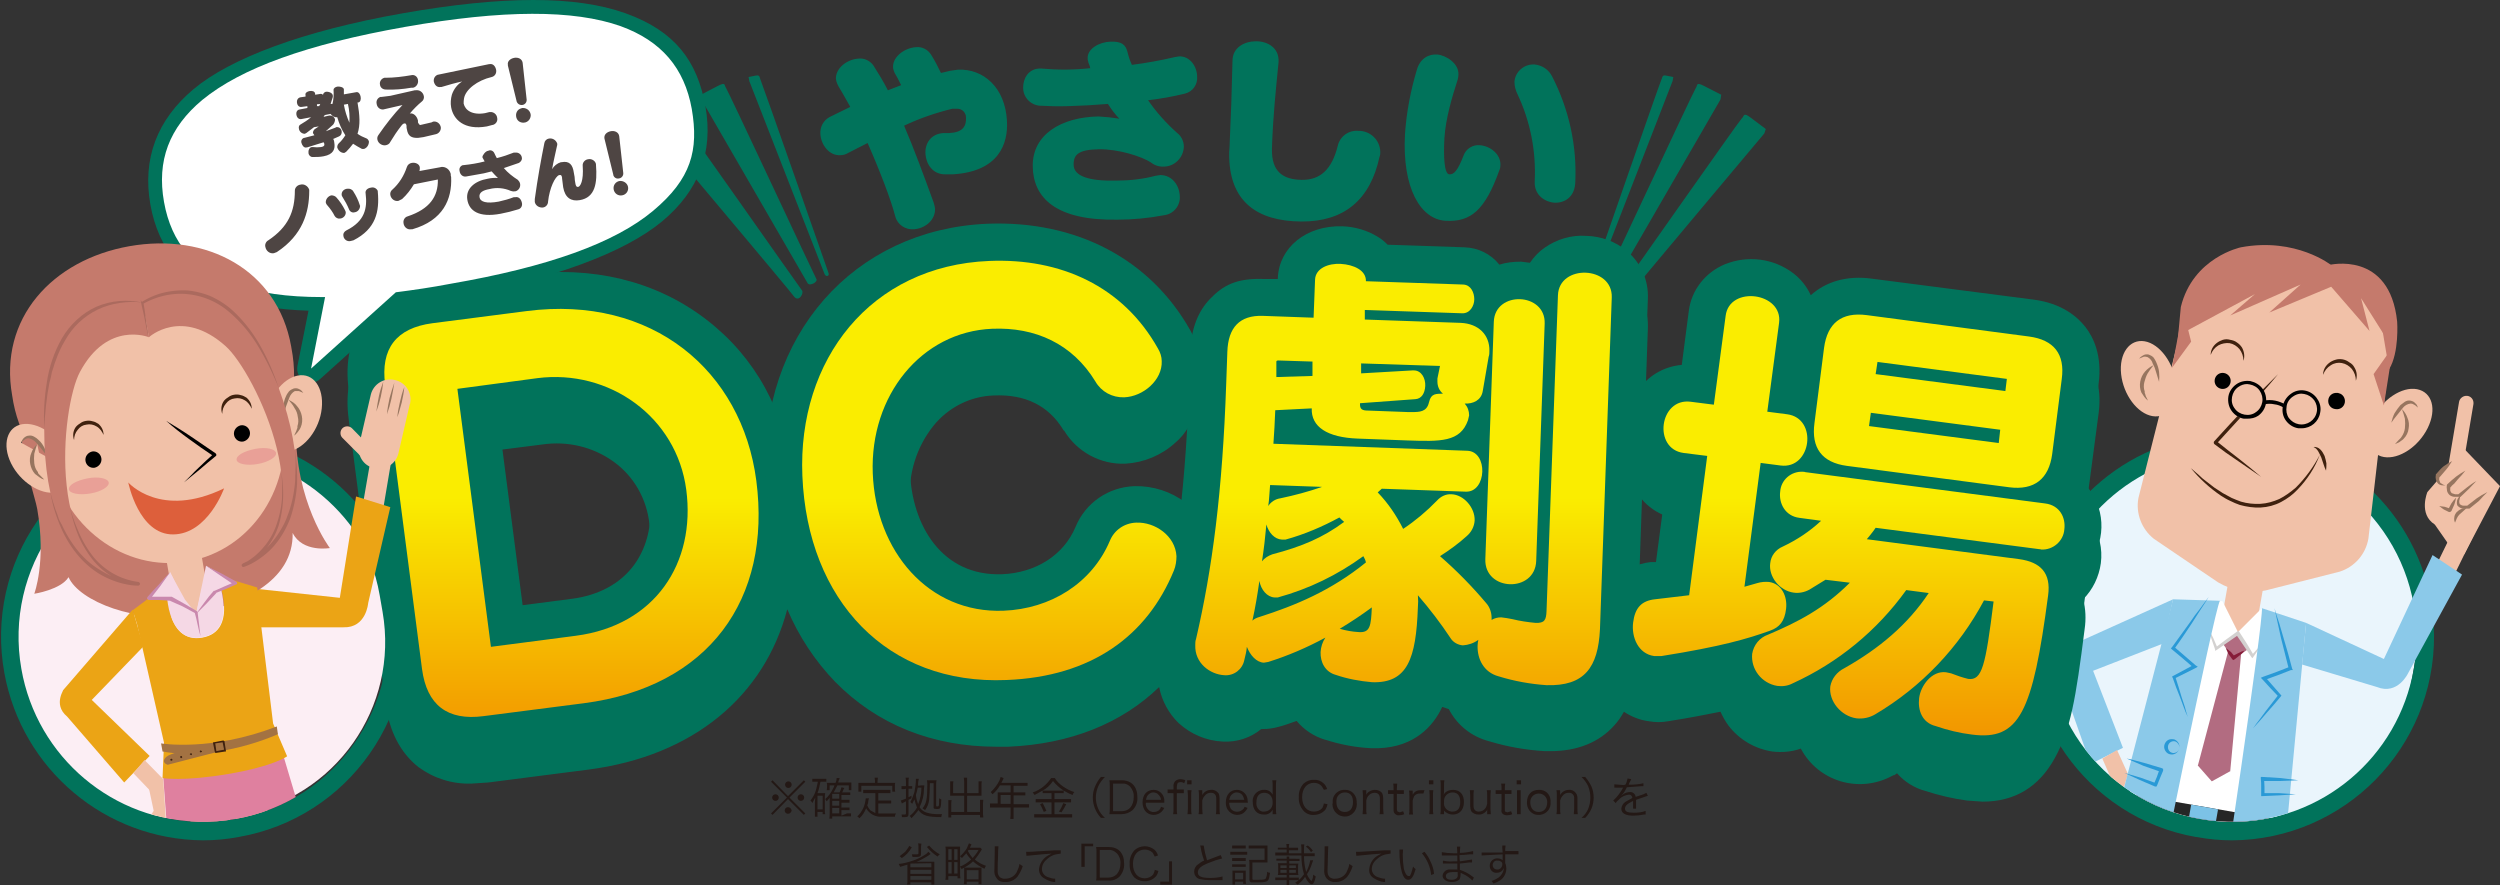 <svg id="レイヤー_1" xmlns="http://www.w3.org/2000/svg" xmlns:xlink="http://www.w3.org/1999/xlink" viewBox="0 0 678.3 240.2"><rect x="0" y="0" width="678.3" height="240.2" fill="#333333" stroke="none"/><style>.st0{fill:#eaf5fc}.st1{fill:#01735b}.st2{clip-path:url(#SVGID_2_)}.st3{fill:#f1c1a8}.st4{fill:#fff}.st5{fill:#b26c81}.st6{fill:#c57a6c}.st7{fill:#4d4d4d}.st8{fill:#3f210e}.st9{fill:#a49fa9}.st10{fill:#86402b}.st11{fill:#97755f}.st12{fill:#262626}.st13{fill:#7cc2e6}.st14{fill:#8bc9e9}.st15{fill:none}.st16{fill:#d3d1d0}.st17{fill:none;stroke:#000;stroke-width:2;stroke-linecap:round;stroke-linejoin:round}.st18{fill:#2999d6}.st19{fill:#861c39}.st20{fill:#231815}.st21{fill:url(#SVGID_3_)}.st22{fill:url(#SVGID_4_)}.st23{fill:url(#SVGID_5_)}.st24{fill:url(#SVGID_6_)}.st25{fill:#4e4543}.st26{fill:#fceef4}.st27{clip-path:url(#SVGID_8_)}.st28{fill:#eba415}.st29{fill:#df809f}.st30{fill:#e2806a}.st31{fill:#dd5f3b}.st32{fill:#e9a097}.st33{fill:#f5d8e5}.st34{fill:#c988ad}.st35{fill:#cb7590}.st36{fill:#a37242}.st37{fill:#ab6a5e}</style><title>a-img004-1</title><path class="st0" d="M611.9 123l4.6.8c26 4.6 43.4 29.4 38.8 55.4l-.8 4.6c-4.6 26-29.4 43.4-55.4 38.8l-4.6-.8c-26-4.6-43.4-29.4-38.8-55.4l.8-4.6c4.6-26 29.4-43.4 55.4-38.8z"/><path class="st1" d="M605.5 122.7c3 0 5.9.2 8.8.8 27.2 4.8 45.4 30.8 40.6 58-4.2 24-25 41.5-49.3 41.5-2.9 0-5.8-.3-8.7-.8-27.3-4.8-45.5-30.7-40.7-58v-.1c4.2-23.9 25-41.4 49.3-41.4m0-5c-26.8 0-49.7 19.2-54.2 45.6-5.3 29.9 14.6 58.5 44.5 63.8h.2c3.2.6 6.4.9 9.6.9 30.5-.2 55-25.1 54.8-55.6-.2-26.5-19.2-49.1-45.3-53.9-3.2-.5-6.4-.8-9.6-.8z"/><defs><path id="SVGID_1_" d="M596.9 222.2c-27.3-4.8-45.5-30.7-40.7-58v-.1L576 51.8l123.4 21.8-19.8 112.3-24.7-4.4c-4.8 27.3-30.7 45.5-58 40.7z"/></defs><clipPath id="SVGID_2_"><use xlink:href="#SVGID_1_" overflow="visible"/></clipPath><g class="st2"><path transform="rotate(-80.003 607.83 167.101)" class="st3" d="M599.1 162.3h17.5v9.6h-17.5z"/><path class="st4" d="M617.9 226.4l-41.1-7.2 14.3-56 11.9-.1 4.2 8.4 6.5-6.5 10.5 4z"/><path transform="rotate(-35 606.647 175.442)" class="st5" d="M604.2 173h4.9v4.9h-4.9z"/><path class="st3" d="M660.9 166.2c-.7 1.4-2.3 2-3.7 1.3h-.1c-1.3-.7-1.9-2.3-1.2-3.7l11.2-22.9c.6-1.4 2.2-2 3.6-1.4 0 0 .1 0 .1.1 1.4.6 2 2.2 1.4 3.6 0 0 0 .1-.1.1l-11.2 22.9zm-12.7-71.7c-1.5 8.4-13.8 13.3-27.4 10.9s-23.6-11.2-22.1-19.7 13.8-13.3 27.4-10.9 23.6 11.2 22.1 19.7z"/><path class="st6" d="M632.6 72s-9.6-7.7-24.6-4.9c0 0-13 2.7-16.3 16.2l-1.1 11.8 24.2-19.3 17.8-3.8z"/><path transform="rotate(-80.003 598.317 293.397)" class="st7" d="M595.1 290.6h6.5v5.5h-6.5z"/><path transform="rotate(-14.093 575.157 277.685)" class="st7" d="M572.3 274.5h5.5v6.5h-5.5z"/><path class="st3" d="M590.4 104.1c.6 5.6-2.3 9.5-6.4 8.8s-7.9-5.8-8.5-11.4 2.3-9.6 6.4-8.9 7.9 5.9 8.5 11.5zm53.5 9.4c-2.5 5.1-1.2 9.8 2.9 10.5s9.4-2.8 11.9-7.9 1.2-9.7-2.9-10.5-9.5 2.8-11.9 7.9z"/><path class="st3" d="M634.8 155.1c4.1-1.3 7.1-4.8 7.8-9l5.6-48.6c.4-4-2.3-7.6-6.2-8.4l-41-7.2c-4-.6-7.8 1.8-8.8 5.7l-12 47.5c-.8 4.2.9 8.5 4.2 11.1l17.4 11.8c3.9 2.3 8.5 3.1 12.9 2.2l20.1-5.1z"/><path class="st8" d="M618.1 101.5l-2 2.4-2.1 2.4-4.1 4.8-4.3 4.7-4.2 4.6v-.7l3 2.4 3.1 2.4 3 2.4 3 2.5-3.2-2.2-3.2-2.2-3.2-2.2-3.1-2.3c-.2-.2-.2-.5-.1-.7l4.3-4.7 4.3-4.6 4.4-4.6 2.2-2.2 2.2-2.2z"/><path class="st8" d="M629.4 123.4c-1.3 3.5-3.4 6.7-6 9.4-1.3 1.4-2.8 2.5-4.5 3.4-1.7.9-3.6 1.4-5.5 1.5-1.9.1-3.9-.2-5.7-.7l-1.3-.5-1.3-.6c-.9-.4-1.7-.9-2.5-1.4-3.1-2.1-5.8-4.6-8.2-7.5l2.1 1.8c.7.7 1.4 1.3 2.1 1.8l2.2 1.7 2.3 1.5 2.4 1.3 1.2.5 1.3.5c1.7.5 3.5.7 5.3.6 1.8-.1 3.5-.6 5.1-1.3 1.6-.8 3.1-1.9 4.5-3.1 1.3-1.3 2.5-2.7 3.6-4.2s2.1-3.1 2.9-4.7zm-29.6-27.1c0-1.3.6-2.4 1.6-3.2.5-.4 1.1-.7 1.7-.9.7-.2 1.3-.2 2 0 .6.1 1.3.3 1.8.7.6.4 1 .8 1.4 1.4.6 1.1.8 2.4.4 3.6 0-1.2-.4-2.3-1.1-3.2-.7-.8-1.6-1.4-2.7-1.6-1-.1-2.1.1-3 .6-1 .6-1.7 1.5-2.1 2.6zm30.5 5.4c0-1.3.6-2.4 1.6-3.2.5-.4 1.1-.7 1.8-.9.6-.2 1.3-.2 1.9-.1.6.1 1.3.4 1.8.8.6.3 1.1.8 1.4 1.4.7 1.1.8 2.4.4 3.6 0-1.2-.4-2.3-1.1-3.2-.7-.8-1.6-1.4-2.7-1.6-1-.2-2.1 0-3 .6-1 .6-1.7 1.5-2.1 2.6z"/><path class="st9" d="M601.9 292.5l-6.6-1.2 5.7-61.2 13.7 2.4zm-9.3-59.4l-21 21.9 6 20.7-7 2.3-10-27.9 21-22.7"/><path class="st10" d="M572.9 280.4l-5.4 2.8s-12.1-5.3-18.3.6c0 0-4.3 2.7-3.9 6.4l35.5-4.3c-.2-2.3-.7-4.5-1.7-6.5m15.5 14.1l1.7 2.6s12.4-4.6 18.3 1.7c0 0 4.1 3 3.4 6.6l-25.6-3.7c.3-2.5 1.1-4.9 2.2-7.2"/><path class="st9" d="M576.8 219.2l-.3 14 36.8 6.5 4.5-13.3z"/><path class="st8" d="M627.7 121.3c.3-.1.7 0 1 .1.3.1.6.3.9.6.5.5.8 1.1 1.1 1.7.2.7.4 1.3.5 2 0 .7 0 1.3-.1 2-.3-.6-.5-1.2-.7-1.8l-.6-1.8c-.3-.6-.5-1.1-.8-1.6-.3-.5-.7-1-1.3-1.2z"/><path class="st11" d="M656 110.6c-.3-.3-.6-.6-1-.8-.3-.2-.6-.3-1-.3-.8.1-1.5.5-2 1.1l-1.6 2c-.6.7-1.1 1.4-1.6 2.1.2-.9.5-1.8.9-2.6.5-.8 1-1.5 1.6-2.2l1.2-.9c.5-.3 1-.4 1.5-.3.5.1 1 .3 1.3.7.4.3.6.7.7 1.2z"/><path class="st11" d="M651.7 111c.7.7 1.2 1.5 1.5 2.4.4.9.5 1.9.3 2.9-.1 1-.6 2-1.3 2.7-.3.4-.8.6-1.1.9-.4.2-.8.4-1.3.6l.9-1 .5-.5.2-.2.2-.3c.5-.7.8-1.5.9-2.3.1-.9.1-1.7 0-2.6-.2-.9-.5-1.7-.8-2.6zm-71.3-13.7c.3-.4.7-.7 1.1-.9.5-.3 1-.3 1.5-.2.5.2.9.4 1.3.8.3.4.5.8.7 1.2.4.9.7 1.8.8 2.7.1.9.1 1.8 0 2.7l-.8-2.6c-.2-.8-.5-1.6-.9-2.3-.2-.8-.7-1.4-1.4-1.8-.3-.1-.7-.2-1.1-.1l-1.2.5z"/><path class="st11" d="M584.3 99.1c-.6.7-1.1 1.4-1.6 2.2-.4.7-.7 1.6-.9 2.4-.2.8-.2 1.7.1 2.5v.3c0 .1 0 .2.1.3l.2.7.6 1.2c-.4-.3-.7-.6-1-1l-.8-1.2c-.4-.9-.5-2-.3-3s.6-1.9 1.3-2.7c.6-.7 1.4-1.3 2.3-1.7z"/><path d="M636.2 109.2c-.2 1.2-1.3 2-2.5 1.8-1.2-.1-2.1-1.1-2-2.4.1-1.2 1.1-2.1 2.4-2 .2 0 .3 0 .5.1 1 .2 1.8 1.3 1.6 2.5zm-31-5.5c-.2 1.2-1.3 2-2.5 1.8s-2-1.3-1.8-2.5c.2-1.2 1.3-2 2.5-1.8 1.2.2 2 1.3 1.8 2.5z"/><path class="st12" d="M618.6 222.5l-40.7-7.1-1.1 3.8 41.1 7.2z"/><path transform="rotate(-80.003 597.76 220.956)" class="st13" d="M595.8 217.3h4v7.4h-4z"/><path class="st14" d="M589.6 162.6L559.9 176c1-.5-3.9 2.3-1.3 6.9l8.6 24.4 8.8-4.4-8.1-20.9 19-7.4m81.1-18.7l-14.6 26.7s-2.8 6.1-8.5 3.8l-20.3-6.1 1.1-11.3 21.1 9.8 13.2-28.2 8 5.3z"/><path class="st6" d="M592.7 85l-.5 2.6 1.4 2 18.2-9.8-6.7 5.8 19.1-8.4-8.5 7.6 16.8-7 10.4 12-2.3-8.9 7.8 12.4s8.4-17.7-23.7-23c0 0-26.4-7.5-32 14.7z"/><path class="st6" d="M631.9 71.9s16.5-4.1 18.5 15.4c0 0 .6 8.4-2.2 12.9l-3.2-19-13.1-9.3zM592.3 84l2.2 8.7-5.2 7.1z"/><path class="st6" d="M649.3 94l-5.3 7.5 2.8 8.5z"/><path class="st3" d="M667.9 128.6c-.1 1-1 1.7-1.9 1.6h-.3c-1-.1-1.8-1-1.7-2.1v-.1l3.2-19c.2-1 1.2-1.7 2.2-1.6 1 .1 1.8 1 1.7 2.1v.1l-3.2 19zm-93.5 74.9l3 6.6-4.3 1.9-2.7-6.2z"/><path class="st3" d="M565.7 221.8s.8 1.2 3.1.8l5.4-1.9 3.1-10.6-4.2-1.3-1.1 8.5-6.3 4.5z"/><path class="st3" d="M569.5 221.6c0 .8-.7 1.4-1.5 1.3h-.2l-3.8-.6c-.8-.2-1.4-.9-1.3-1.7.2-.8.9-1.4 1.7-1.3l3.9.6c.8.2 1.3.9 1.2 1.7z"/><path class="st3" d="M565.7 221c-.2.8-.9 1.3-1.7 1.2-.8-.2-1.4-.9-1.3-1.7l.4-2.4c.1-.8.9-1.4 1.7-1.3.8.2 1.4.9 1.3 1.7l-.4 2.5zm7.3-10.6c-1.6 2.1-2 5-1 7.5"/><path class="st4" d="M614.4 173.9l-3.3 4.1-4-6.2-5.8 4.2-2.2-5.6"/><path class="st16" d="M614.4 173.9l-3 4.3-.3.4-.3-.4-2.1-3.1-2.1-3.1.8.2-3 2.1-2.9 2-.5.3v-.4c-.3-1-.7-1.9-1-2.9-.3-.9-.6-1.9-.8-2.9.4.9.8 1.8 1.3 2.7l1.2 2.8-.6-.2 2.9-2.2 2.9-2.1.4-.3.3.4 2 3.1 1.9 3.2h-.6l3.5-3.9z"/><path class="st14" d="M602.3 163c-1.6 2.9-17.9 83.4-17.9 83.4l-14.8-6.9 20-76.9 12.7.4z"/><path class="st18" d="M591.3 203c-.2 1-1.1 1.8-2.2 1.7-.5 0-1.1-.3-1.4-.7-.4-.5-.6-1.1-.5-1.7.1-.6.5-1.2 1-1.5.5-.3 1.1-.3 1.7-.2 1 .4 1.6 1.4 1.4 2.4zm0 0c.1-.5-.1-1-.4-1.3-.3-.4-.7-.6-1.1-.6-.9 0-1.6.7-1.6 1.6 0 .7.4 1.3 1 1.5.4.2.9.1 1.3-.1s.7-.6.8-1.1zm8-41.1c-.7 1.2-1.5 2.4-2.3 3.6s-1.5 2.4-2.3 3.6-3.1 4.7-4.8 7v-.6l2.9 2.5 2.9 2.5.6.4-.7.4-2.8 1.4-2.8 1.4.2-.5c.6 1.9 1.2 3.7 1.7 5.5l.9 2.7c.2.9.5 1.8.8 2.7-.4-.8-.8-1.7-1.1-2.6l-1-2.7c-.7-1.7-1.4-3.5-2-5.3l-.2-.3.3-.2 2.8-1.5 2.8-1.5v.8l-2.9-2.5-3-2.5-.3-.3.3-.3 5-6.9c.8-1.2 1.6-2.3 2.5-3.4l2.5-3.4zM577 205.8c1.6.3 3.2.8 4.8 1.2l4.7 1.4.4.2v.5c-.3.6-.5 1.3-.8 1.9l-.8 2-.2.4h-.4l-4.2-1.8-4.1-1.9 4.4 1.3 4.2 1.5-.6.2.8-1.9c.2-.7.5-1.3.7-2l.3.6-4.6-1.6-4.6-2z"/><path class="st14" d="M613.7 165c.5 3.2-11.7 84.5-11.7 84.5l16.2-1.4 7.5-79.1-12-4z"/><path class="st18" d="M617.1 165c.4 1.4.8 2.7 1.3 4.1l1.2 4.1c.8 2.7 1.6 5.4 2.3 8.2l.2.4h-.5l-3.6 1.4-3.6 1.3.2-.8 2.1 2.4 2.1 2.4.2.2-.2.3c-1.2 1.4-2.4 2.9-3.7 4.3l-1.9 2.2-1.9 2.1c.6-.8 1.1-1.6 1.7-2.3l1.7-2.3 3.5-4.5v.5l-2.2-2.3-2.1-2.3-.5-.5.7-.3 3.6-1.3 3.6-1.4-.3.6-2.1-8.3-.9-4.1-.9-4.1zm6.5 46.7l-4.9.2h-4.9l.5-.5c0 .7.1 1.4.1 2.1v2.1l-.5-.4h4.5l4.5.3-4.5.3-4.5.2h-.4v-2.6c0-.7 0-1.4-.1-2.1v-.5h.5l4.9.3 4.8.6z"/><path class="st5" d="M605.1 209.3l3-32.2-3.5-.6-8.3 31.3h.1l3.7 4.2 4.9-2.7z"/><path class="st19" d="M603.9 175.8l1.4 1.1 1.1 1.3-.7-.2 1.6-.8.8-.4.9-.3-.6.7-.7.6-1.4 1.1-.4.2-.3-.3-1-1.4c-.2-.5-.5-1-.7-1.6z"/><path d="M624.5 116.2h-.9c-1.4-.2-2.6-1-3.4-2.1-.8-1.1-1.1-2.5-.8-3.9.2-1.3 1-2.5 2.1-3.3 2.2-1.7 5.3-1.2 7 1 .1.1.1.2.2.3.8 1.1 1.1 2.5.8 3.8-.4 2.4-2.5 4.2-5 4.2zm-.1-9.4c-.8 0-1.6.3-2.3.8-.9.6-1.6 1.6-1.7 2.7-.2 1.1 0 2.2.6 3.1.7.9 1.6 1.5 2.7 1.7 2.3.4 4.5-1.1 4.9-3.4.2-1.1-.1-2.2-.7-3.1-.7-.9-1.6-1.5-2.7-1.7l-.8-.1z"/><path class="st3" d="M614.3 109.2c-.1 2.6-2.4 4.6-5 4.4-2.6-.1-4.6-2.4-4.4-5 0-.4.1-.7.2-1.1.5-2.5 2.9-4.2 5.4-3.8 2.5.6 4.2 3 3.8 5.5z"/><path d="M609.7 113.6h-.9c-1.3-.2-2.5-1-3.3-2.1-.8-1.1-1.1-2.5-.9-3.9.2-1.3 1-2.5 2.1-3.3 1.1-.8 2.5-1.1 3.9-.9 1.3.3 2.5 1 3.3 2.1.8 1.1 1.1 2.5.9 3.9-.2 1.4-1 2.6-2.1 3.4-.9.6-1.9.8-3 .8zm0-9.4c-.9 0-1.7.3-2.4.8-.9.6-1.5 1.6-1.7 2.7-.2 1.1 0 2.2.7 3.1.6.9 1.6 1.5 2.7 1.7 1.1.2 2.2 0 3.1-.7.9-.6 1.5-1.6 1.7-2.7.2-1.1-.1-2.2-.7-3.1-.6-.9-1.6-1.5-2.7-1.7l-.7-.1z"/><path d="M619.6 110.6c-.8-.5-1.6-.8-2.5-.9-.9-.2-1.8-.2-2.7 0l-.2-1c1-.2 2.1-.2 3.1 0s2 .6 2.9 1.1l-.6.8z"/><path class="st3" d="M668.6 150.4l9.7-18.5-9.8-10.2-7 7.5-.9 13.1 3.7 5.3z"/><path class="st3" d="M660.6 142.3l3-1.1-1.8-11.4-3.2 3.7s-2.5 6 2 8.8z"/><path class="st11" d="M668.9 127.7c-.6.8-1.3 1.6-2 2.3l-1 1.2c-.4.3-.8.7-1.1 1.1v.8c.1.3.2.5.4.7l.9.3h.9l2.4-1.9c.8-.6 1.6-1.2 2.5-1.7l-2.1 2.2-2.2 2.1H666c-.5 0-1-.2-1.4-.5-.4-.4-.7-.9-.7-1.4-.1-.5-.1-.9 0-1.4l.2-.2 1.1-1 1.2-1c.8-.6 1.6-1.1 2.5-1.6z"/><path class="st11" d="M667.7 134.3c-.2.4-.3.8-.4 1.3-.1.4-.1.8.1 1.2.3.2.6.4 1 .4h1l2.6-2 1.4-.9 1.5-.8-1.2 1.2-1.1 1.2-2.6 2.1h-1.8c-.6-.1-1.1-.4-1.5-.9 0-.2-.1-.3-.1-.5v-.4c0-.3.1-.6.2-.8.2-.4.5-.8.9-1.1zm-2.4-9.2c-.5.8-1 1.6-1.6 2.3l-1.8 2.1v-.2c-.1.3-.1.6-.1.9l.3.8.8.5.6.2h-.6c-.5 0-.9-.1-1.3-.4-.3-.3-.6-.7-.7-1.2-.1-.4-.1-.9 0-1.3v-.2h.1c.6-.7 1.2-1.4 1.9-2 .8-.6 1.6-1.1 2.4-1.5z"/><path class="st11" d="M669.2 137.9l-1.9 1.7c-.3.3-.5.6-.7 1l-.5 1.2c-.2-.4-.3-.9-.2-1.4 0-.5.3-1 .6-1.4.4-.4.8-.7 1.3-.9.4-.2.9-.3 1.4-.2zm-2.8-2.9c-.1.6-.3 1.3-.5 1.9l-.8 1.8h-.1c-.1.2-.3.3-.5.2h-.1l-1.4-.7-1.2-.9 1.5.2 1.5.5-.6.3.9-1.7c.4-.6.8-1.1 1.3-1.6z"/></g><path class="st1" d="M190.3 27l28.8 49.8c.5 1 2.9-.3 2.4-1.1s-23.9-51-24.5-51.8.1-1.8-2.4-.5l-4.4 2.3.1 1.3zm13-5l20.4 52.3c.3.9 1.4.7 1.1-.2s-18-51.5-18.4-52.3-.1-1.5-1.3-1.3l-2 .4.2 1.1zm-24.9 14.2s35.7 42.4 37 44.2 2.8-.9 2.2-1.6-32.4-46.1-33.1-46.7-.2-1.8-2.4-.1l-4 3 .3 1.2zM466.8 27L438 76.8c-.5 1-2.9-.3-2.4-1.1s23.9-51 24.5-51.8-.1-1.8 2.4-.5l4.5 2.3-.2 1.3zm-13-5l-20.3 52.3c-.4.9-1.4.7-1.1-.2s17.9-51.5 18.3-52.3.2-1.5 1.3-1.3l2 .4-.2 1.1zm24.9 14.2s-35.6 42.4-37 44.2-2.8-.9-2.2-1.6 32.4-46.1 33.1-46.7.3-1.8 2.5-.1l4 3-.4 1.2zM258.4 47.3h-2c-3.3 0-5.1-2.7-5.3-5.5s1.4-5.5 4.9-5.7h1.6c3.6-.2 4.6-1.8 4.5-4.2 0-1.3-1-2.4-2.4-2.4h-1.3c-4.5 1.1-8.9 2.6-13.1 4.6 2.7 6.3 5.3 13.4 8 20.8.2.6.3 1.1.4 1.7.1 3.2-2.8 5.4-5.7 5.6-2.3.2-4.5-1.2-5.1-3.5-1.1-4.3-4.1-12.2-7.5-19.9l-5.3 2.7c-.6.4-1.4.6-2.1.6-3 .2-5.2-2.8-5.4-5.6-.2-2 .8-3.9 2.6-4.8l5.5-2.7c-1.1-1.9-2.1-3.8-3.1-5.4-.4-.7-.7-1.4-.8-2.2-.1-2.9 3-5.3 6.1-5.5 1.6-.2 3.2.6 4.1 1.9 1.3 2.1 2.7 4.3 3.9 6.7l3.6-1.4c-.6-1.3-1.2-2.3-1.8-3.4-.2-.5-.4-1-.4-1.5-.1-2.8 3.1-5.2 6.2-5.4 1.6-.2 3.2.6 4.1 2 1 1.6 1.9 3.3 2.7 5l2.5-.6 2.1-.3c7-.3 12.8 4.9 13.3 13.8.4 6.3-2.2 13.9-14.8 14.6zm63.1-21.9c-3.3.8-6.6 1.4-10 1.8 2.2 3.2 4.9 6.2 7.8 8.8 1.2.9 1.9 2.3 1.9 3.8-.1 2.9-2.4 5.3-5.3 5.4-1.3.1-2.6-.3-3.6-1.1-2.4-1.6-8.8-3.7-14.2-3.6s-6.9 1.4-6.8 4.3 3.9 4.4 11.7 4.2c3.5 0 7.1-.4 10.5-1.3l1.3-.2c3.3 0 5.2 2.9 5.3 5.7.2 2.6-1.7 4.9-4.3 5.2-4.2.8-8.4 1.2-12.6 1.2-16.7.3-22.9-5.9-23-14.5s7.7-13.3 17.8-13.5c1.9.1 3.8.3 5.7.6-1.2-1.2-2.2-2.6-3.1-4-3.6.3-7.1.5-10.7.6s-4.8 0-7.2-.1c-2.7.1-5-2-5.1-4.7v-.3c0-2.5 1.5-5 4.4-5.1h.5c4.4.4 8.9.4 13.3-.1-.1-.8-.5-1.2-.6-2-.1-.2-.1-.5-.1-.7-.1-2.6 3.2-4.4 6.2-4.5s4.1.8 4.6 2.8.8 2.6 1.2 3.5c3.9-.5 7.8-1.2 11.6-2.1l1.2-.2c3-.1 4.9 2.8 4.9 5.5.2 2.1-1.2 4.1-3.3 4.6zm52.8 17.1c-2.5 11.7-9.6 17.7-21.3 17.6s-19.7-5.2-19.5-18.7c0-.5.1-1 .1-1.6.4-8.9.6-14.5.8-23.3 0-3.6 3.2-5.3 6.4-5.3s6.1 1.8 6.1 5.2v.4c-.8 8.2-1.5 14.7-1.8 23.4v.3c-.1 6 2.9 8.2 8 8.3s8.3-2.8 9.9-9.4c.6-2.4 2.9-4.1 5.4-3.9 3.3-.1 6 2.4 6.1 5.7 0 .4 0 .9-.2 1.3zm32.5 3.7c-3.9 10.9-7.8 14.1-14.6 13.7s-11.8-8.9-11-23.5c.4-5.9 1.5-11.7 3.2-17.4.9-3.2 3.3-4.4 5.6-4.2s5.9 2.4 5.7 5.5c0 .4-.1.9-.2 1.3-1.5 4.6-3.3 10.7-3.6 15.9s0 9.7 1.3 9.8 2.3-1 3.9-5.1c.6-1.8 2.5-3 4.4-2.8 2.8.2 5.7 2.4 5.6 5.4 0 .5-.1 1-.3 1.4zm15 8.8c-2.8-.2-5.6-2.2-5.4-5.8.4-8.2-1.2-16.3-4.7-23.7-.5-1-.8-2.2-.8-3.3.2-2.8 2.7-4.9 5.5-4.7 2 .2 3.8 1.4 4.7 3.2 4.6 8.9 6.8 18.9 6.3 28.9-.2 3.9-2.9 5.5-5.6 5.4z"/><path class="st20" d="M218.1 211.7l.4.4-4.3 4.3 4.3 4.3-.4.4-4.3-4.3-4.2 4.3-.4-.4 4.3-4.3-4.3-4.3.4-.4 4.2 4.3 4.3-4.3zm-6.8 4.7c0 .5-.4.9-.9.9s-.9-.4-.9-.9.4-.9.9-.9.9.4.9.9zm3.5 3.5c-.1.5-.5.9-1 .9s-.9-.4-.9-.9.4-.9.9-.9.9.4 1 .9zm0-7c0 .5-.4.9-.9.9s-.9-.4-.9-.9.4-.9.9-.9.9.4.9.9zm3.4 3.5c0 .5-.4.9-.9.9s-.9-.4-.9-.9.4-.9.9-.9.9.4.9.9zm3.2-4.3h-1v-.8h3.8v.8h-1.6c-.2 1.1-.4 2.1-.8 3.1h2.1c-.1.3-.1.7-.1 1v3.7c0 .3 0 .7.1 1h-.7v-.6h-1.4v1.3h-.7v-3.9c0-.2.1-1 .1-1.3l-.8 1.5c-.1-.3-.3-.5-.5-.7.7-.9 1.2-1.8 1.5-2.9.2-.7.3-1.3.5-2.2h-.5zm.4 7.5h1.4v-3.7h-1.4v3.7zm8 1.1h1.1v.8h-5.1v.6h-.8c.1-.4.1-.8.1-1.2v-3.3c0-.7 0-1.1.1-1.2l-.9 1-.4-.6c.9-.8 1.6-1.7 2.1-2.8.2-.3.3-.6.4-.9h-1.3v1.3h-.8c0-.2.1-.4.1-.7v-.7c0-.2 0-.4-.1-.6h2.4c.2-.4.3-.9.3-1.3h.8c0 .2 0 .2-.2.6-.1.2-.1.4-.2.6h3.6v2.1h-.7v-1.3h-3.1l-1 1.9h1.6c.2-.4.4-.9.5-1.4l.8.2-.2.3-.2.5-.2.4h2.2v.7h-2.4v1.3h2.2v.8h-2.2v1.3h2.2v.7h-2.2v1.5l1.5-.6zm-2.1-4v-1.3h-1.9v1.3h1.9zm-1.9 1.9h1.9v-1.3h-1.9v1.3zm0 2.1h1.9v-1.5h-1.9v1.5zm11.7-5.5h-3.3v-.9h7.4v.9h-3.3v2h3.5v.8h-3.5v2.7h4.8c-.2.3-.3.6-.3.9h-4.1c-1.5-.1-2.9-.9-3.7-2.3-.4 1-1 2-1.8 2.7l-.6-.5c.7-.6 1.2-1.4 1.6-2.2.4-.8.6-1.8.7-2.7h.9c-.1.2-.2.5-.2.7 0 .4-.1.8-.3 1.2.2.5.5 1 .9 1.4l1.3.7v-5.4zm-.1-3.4c0-.3-.1-.5-.1-.8h.9c0 .3-.1.5-.1.8v.6h4.8c-.1.3-.1.5-.1.8v.8c0 .3 0 .5.1.8h-.8v-1.6h-8.4v1.6h-.8v-2.4h4.5v-.6zm8 2.3h-.8v-.8h1.2v-1.1c0-.4 0-.8-.1-1.2h.9c-.1.4-.1.8-.1 1.2v1.1h1v.7h-1v2.3l.8-.4v.7l-.8.4v3.8c0 .7-.2.9-.9.9h-.9c0-.2 0-.5-.1-.7h.9c.2 0 .3-.1.3-.3v-3.3l-1.1.6-.3-.8 1.4-.5V214l-.4.1zm4.5-1h.9c0 .4-.1.5-.1.9 0 1.7-.4 3.4-1.2 5 .4.7 1.2 1.3 2 1.5 1 .3 2 .4 3 .4h1.1c-.1.3-.2.5-.2.8-3.7 0-5.1-.4-6.2-1.9-.6.8-1.2 1.5-1.9 2.2-.2-.3-.3-.5-.5-.6.8-.6 1.5-1.4 2-2.3-.3-.7-.5-1.4-.7-2.2l-.6 1.2-.5-.5c.5-.9.8-1.8 1.1-2.7.2-1.1.4-2.2.4-3.3v-.3h.8c-.1.4-.2.9-.2 1.3v.6l.8-.1zm-.9.6c-.1.7-.3 1.3-.5 2 .1.9.3 1.7.6 2.5.6-1.4.9-3 .9-4.5h-1zm3.3-1.2c0 1.5-.1 3-.2 4.5-.1 1-.5 2-1.1 2.8l-.7-.5c1-1.2 1.3-2.4 1.3-6.3 0-.4 0-.9-.1-1.3h2.6c-.1.4-.1.7-.1 1.1v5.8c0 .2.1.2.3.2s.3 0 .4-.2.1-1 .1-2l.6.3c-.1 2.5-.2 2.6-1.2 2.6s-.9-.2-.9-.7v-6.3h-1zm9.3-.4c0-.5-.1-.8-.1-1.1h.9v4.2h3.1V212h.9c-.1.3-.1.6-.1.9v3h-3.9v4.4h3.5V217h.9c0 .3-.1.6-.1 1.1v2.7c0 .4.1.7.1 1h-.9v-.7h-7.8v.7h-.8v-4.7h.9c-.1.3-.1.7-.1 1v2.2h3.5v-4.4h-3.8V212h.9c-.1.3-.1.6-.1.9v2.3h3v-3.1zm9.1 3.6v-.7h3.5v-1.9h-2.9c-.5.9-1.2 1.7-2 2.4l-.5-.6c1-.9 1.8-2 2.4-3.2l.3-.9.8.3c0 .1-.1.1-.1.3l-.5 1h7.1v.8H275v1.8h3.2v.8H275v2.4h4.2v.9H275v3.1h-.9c0-.3.1-.6.1-1.1v-2h-5.6V218h2.1v-2.3zm3.5 2.4v-2.4h-2.7v2.4h2.7zm9.8-2.9h-1.1v-.7l-2.2 1.2-.5-.7c2.1-.7 3.8-2.1 5-3.9h1c.5.9 1.3 1.6 2.1 2.2 1 .7 2.1 1.3 3.2 1.6-.2.2-.4.5-.5.8-.8-.3-1.6-.7-2.4-1.2v.7h-2.5v1.6h4.5v.9h-4.5v3.2h4.8v.9h-10.3v-.9h4.7v-3.2H281v-.9h4.3v-1.6H284zm-1.1 2.7c.4.7.7 1.4 1 2.1l-.7.3c-.3-.7-.6-1.4-1-2.1l.7-.3zm4.6-3.4h1.1c-1.1-.7-2.1-1.6-2.9-2.6-.7 1.1-1.7 2-2.8 2.6h4.6zm1.8 3.7c-.4.8-.8 1.5-1.3 2.2l-.7-.2c.5-.7.9-1.5 1.2-2.3l.8.3zm9.4 3.7c-1.4-1.5-2.2-3.5-2.2-5.5 0-1 .2-2.1.6-3 .4-.9.9-1.8 1.6-2.6h1.1c-.7.7-1.4 1.6-1.8 2.5-.9 2-.9 4.2 0 6.2.4.9 1 1.7 1.8 2.4h-1.1zm2.4-8.8c0-.5 0-.9-.1-1.4h3.3c2.7 0 4.3 1.7 4.3 4.6.1 1.3-.4 2.6-1.3 3.5-.8.7-1.9 1.1-3 1.1H301c.1-.5.1-.9.1-1.4v-6.4zm3.2 7c.9 0 1.7-.3 2.3-.9.7-.8 1-1.8 1-2.9.1-1.1-.3-2.1-1-2.9-.6-.6-1.4-.9-2.2-.8H302v7.5h2.3zm6.6-2.3c-.1.6.1 1.2.5 1.7s1 .9 1.7.8c.9 0 1.7-.5 1.9-1.4l.9.3c-.2.4-.4.7-.7 1-.6.6-1.4.9-2.2.9-1.8 0-3-1.4-3-3.4s1.1-3.4 3-3.4c1.5 0 2.7 1.1 2.9 2.6v.9h-5zm4.1-.8c0-.5-.3-1-.7-1.4-.3-.4-.9-.6-1.4-.6-.7 0-1.4.5-1.7 1.1l-.3.9h4.1zm2.9-1.8h-1.1v-1h1.6v-.7c-.1-.5.1-1.1.4-1.5.4-.4.9-.6 1.5-.6.4 0 .9.1 1.3.3l-.3.8c-.3-.2-.6-.3-1-.3-.3 0-.6.1-.8.3-.1.3-.2.7-.2 1v.7h1.9v1h-1.9v4.3c0 .5 0 .9.1 1.4h-1.1c.1-.5.1-.9.1-1.4v-4.3h-.5zm5.4-3.5v1.1h-1.2v-1.1h1.2zm0 2.7c-.1.5-.1.9-.1 1.4v3.7c0 .5 0 .9.1 1.4h-1.1c0-.5.1-.9.1-1.4v-3.7c0-.6-.1-1-.1-1.4h1.1zm1.9 6.5c.1-.5.1-.9.1-1.4v-3.7c0-.5 0-.9-.1-1.4h1v1.3c.5-.9 1.4-1.4 2.4-1.4.8-.1 1.5.3 2 .9.2.4.3.9.3 1.4v2.9c0 .5 0 .9.1 1.4h-1.1c.1-.5.1-.9.1-1.4v-2.8c0-1.1-.5-1.6-1.5-1.6-.7 0-1.3.3-1.7.9-.3.3-.5.8-.6 1.2v2.3c0 .6.1.9.1 1.4h-1.1zm8.3-3.1c0 .6.2 1.2.5 1.7.8.9 2.2 1 3.1.2.3-.2.5-.5.6-.8l.8.3c-.2.4-.4.7-.7 1-.5.6-1.3.9-2.1.9-1.7 0-3.1-1.4-3.1-3.1v-.3c0-2.1 1.2-3.4 3-3.4 1.5 0 2.7 1.1 2.9 2.6 0 .3 0 .6.1.9h-5.1zm4.1-.8c-.1-.5-.3-1-.6-1.4-.4-.4-.9-.6-1.5-.6-.7 0-1.4.5-1.7 1.1l-.3.9h4.1zm7.7 3.3v-.6c-.5.9-1.4 1.4-2.4 1.3-1.9 0-3-1.3-3-3.4-.2-1.6 1-3.1 2.7-3.3h.3c1-.1 1.9.4 2.4 1.3v-2.5c0-.5 0-.9-.1-1.4h1.1c-.1.5-.1.9-.1 1.4v6.4c0 .5 0 .9.1 1.4h-1v-.6zm-4.4-2.7c-.1.7.1 1.4.5 1.9s1 .8 1.6.7c1.3 0 2.3-1 2.3-2.3v-.3c0-.7-.2-1.4-.7-1.9-.4-.4-1-.6-1.6-.6-1.3 0-2.1.9-2.1 2.5zm18.3-3.3c-.2-.4-.4-.7-.6-1-.5-.6-1.3-.9-2.1-.9-1.9 0-3.2 1.5-3.2 3.9s1.3 3.9 3.2 3.9c.9 0 1.7-.3 2.3-1 .2-.4.3-.8.4-1.2l1 .2c-.1.5-.3 1-.6 1.5-.8.9-1.9 1.4-3.1 1.4-1 .1-2.1-.3-2.8-1.1-.9-1-1.4-2.3-1.3-3.7-.1-1.4.4-2.7 1.3-3.7.8-.7 1.8-1.1 2.8-1 1-.1 2 .3 2.7 1 .4.4.7.9.9 1.5l-.9.2zm2.4 3.4c-.2-1.7 1.1-3.2 2.8-3.4h.5c1.7-.1 3.1 1.3 3.2 3v.3c.3 1.8-.8 3.5-2.6 3.9-1.8.3-3.5-.8-3.9-2.6-.1-.4-.1-.8 0-1.2zm1-.1c0 1.7.9 2.7 2.3 2.7s2.2-1 2.2-2.7-.8-2.6-2.2-2.6c-1.3 0-2.3 1-2.3 2.3v.3zm7.1 3.3c0-.5.1-.8.1-1.4v-3.7c0-.6-.1-.9-.1-1.4h1v.8c0 .2 0 .3-.1.5.5-.9 1.5-1.4 2.5-1.4.7 0 1.5.3 1.9.9.2.4.3.9.3 1.4v2.9c0 .7.1 1 .1 1.4h-1.1c.1-.5.1-.9.1-1.4v-2.8c0-1.1-.5-1.6-1.5-1.6-.7 0-1.3.4-1.7.9-.3.4-.4.8-.5 1.2v2.3c0 .5 0 .9.1 1.4h-1.1zm9.4-8.3c0 .4-.1.8-.1 1.4v.4h1.9v1H379v4.2c0 .2.1.4.2.6l.6.2.9-.3.3.8c-.4.2-.9.3-1.4.3-.4.1-.8-.1-1.1-.4-.3-.2-.4-.5-.4-1.1v-4.3h-1.5v-1h1.5v-.4c0-.5 0-.9-.1-1.4h1.1zm7.1 2.7h-1c-.6 0-1.1.2-1.5.7-.2.4-.3.8-.4 1.2v2.4c0 .5 0 .9.1 1.4h-1.1c.1-.5.1-.9.1-1.4v-3.7c0-.5 0-.9-.1-1.4h1v1.1c.2-.3.4-.6.7-.8.4-.3.9-.4 1.4-.4h1.1l-.3.9zm2.7-3.6v1.1h-1.2v-1.1h1.2zm0 2.7c-.1.5-.1.9-.1 1.4v3.7c0 .5 0 .9.1 1.4h-1.1c0-.5.1-.9.1-1.4v-3.7c0-.6-.1-1-.1-1.4h1.1zm1.9 6.5c.1-.5.1-.9.1-1.4v-6.4c0-.5 0-.9-.1-1.4h1.1c-.1.5-.1.9-.1 1.4v1.6c0 .3 0 .6-.1.9.5-.9 1.5-1.3 2.5-1.3 1.9 0 3 1.2 3 3.3s-1.2 3.4-3 3.4c-.7 0-1.3-.2-1.9-.6-.3-.2-.5-.4-.6-.7.1.2.1.3.1.5v.7h-1zm3.3-5.9c-1.3 0-2.3 1-2.3 2.3v.3c-.2 1.3.7 2.4 2 2.6h.3c1.4 0 2.1-.9 2.1-2.6s-.7-2.6-2.1-2.6zm9.4 5.1c0-.2 0-.3.1-.5-.5.9-1.5 1.5-2.5 1.4-.7 0-1.5-.3-1.9-.9-.2-.4-.3-.9-.3-1.4v-2.9c0-.6-.1-1-.1-1.4h1.1c-.1.5-.1.9-.1 1.4v2.8c0 1 .5 1.6 1.4 1.6.7 0 1.4-.3 1.8-.9.3-.4.4-.8.5-1.2v-2.3c0-.5 0-.9-.1-1.4h1.1c0 .4-.1.8-.1 1.4v3.7c0 .6.1.9.1 1.4h-1v-.8zm4.9-7.5c-.1.5-.1.9-.1 1.4v.4h1.8v1h-1.8v4.2c0 .3 0 .5.1.6l.6.2 1-.3.3.8c-.4.2-.9.3-1.4.3-.4 0-.9-.1-1.2-.4-.3-.3-.4-.7-.3-1.1v-4.3h-1.6v-1h1.6v-.4c0-.5 0-.9-.1-1.4h1.1zm4.3-.9v1.1h-1.2v-1.1h1.2zm-.1 2.7v6.5h-1v-6.5h1zm1.7 3.3c0-2.1 1.2-3.4 3.2-3.4 1.7-.1 3.1 1.1 3.2 2.8v.5c.2 1.8-1.1 3.3-2.9 3.5h-.3c-1.7.1-3.1-1.3-3.2-3v-.4zm.9-.1c0 1.7.9 2.7 2.3 2.7s2.3-1 2.3-2.7c0-1.3-1-2.3-2.3-2.3-1.3 0-2.3 1-2.3 2.3zm7.1 3.3c.1-.5.1-.9.1-1.4v-3.7c0-.5 0-.9-.1-1.4h1v1.3c.5-.9 1.4-1.4 2.4-1.4.7-.1 1.5.3 1.9.9.3.4.4.9.4 1.4v2.9c0 .5 0 .9.1 1.4H427c0-.5.1-.8.1-1.4v-2.8c.1-.8-.4-1.5-1.2-1.6h-.3c-.7 0-1.3.3-1.7.9-.3.3-.5.8-.6 1.2v2.3c0 .5 0 .9.1 1.4h-1.1zm6.8 1c.8-.7 1.4-1.5 1.8-2.4.8-2 .8-4.2 0-6.2-.4-.9-1.1-1.8-1.8-2.5h1c.7.8 1.3 1.7 1.7 2.6.4.9.6 2 .6 3s-.2 2-.6 3c-.4.9-1 1.8-1.7 2.5h-1zm11.9-9c.3-.5.5-1.1.6-1.7l1 .2-.3.6c-.2.3-.3.6-.4.9h.2c1.3 0 2.6-.1 3.8-.4v.8h-.5l-4 .3c-.3.6-.6 1.2-1 1.7l-.4.4-.2.2.6-.4c.5-.4 1.2-.6 1.8-.6.8-.1 1.5.5 1.6 1.3l2.1-.7.8-.4.4.8-3.2 1.1v2.4h-.8v-2.1c-1.6.8-2.2 1.3-2.2 2.1s.7 1.1 2.4 1.1c1.1 0 2.2-.1 3.2-.5v1h-.5c-1 .2-1.9.3-2.9.3-2.1 0-3.2-.7-3.2-1.9.1-.8.5-1.5 1.2-1.9l1.8-1c-.1-.6-.4-.9-.9-.9-1 .1-2 .5-2.7 1.3-.4.3-.7.6-.9 1l-.7-.7c1.1-1 2-2.2 2.7-3.5H438v-.9l2.5.2.5-.1zm-188.5 18.8l-.3.2-.4.3c-1 .6-2 1.2-3.1 1.6h4.8v6.2h-.8v-.6H247v.6h-.9c.1-.4.1-.7.1-1.1v-4.3l-2 .6c-.1-.3-.2-.6-.4-.8 1.2-.1 2.4-.4 3.6-.8 1.4-.4 2.7-1.1 3.9-1.9l.6-.6.6.6zm-5.1-1.8c-.7 1.2-1.6 2.2-2.7 2.9l-.6-.5 1.5-1.2c.4-.5.8-1 1.1-1.6l.7.4zm-.2 4.4h-.2v1h5.7v-1.1l-5.5.1zm-.2 2.8h5.7V236H247v1.1zm0 1.6h5.7v-1H247v1zm3-9.8c0 .2-.1.5-.1.9v1.9c0 .6-.3.8-1.2.8h-1.1c-.1-.2-.1-.5-.2-.7h1.2c.5 0 .6-.1.6-.3v-1.8c0-.3 0-.6-.1-.9l.9.1zm2.1.5c.8 1 1.8 1.8 2.9 2.4-.2.1-.5.4-.6.6-1.1-.7-2.1-1.6-2.9-2.6l.6-.4zm14.3 1l-.2.4c-.5.8-1.1 1.7-1.7 2.4.9.8 1.9 1.3 3 1.7l-.4.8c-1.1-.5-2.2-1.2-3.1-2-.7.7-1.5 1.2-2.4 1.7h4.7v4.5h-.8v-.7h-3.2v.7h-.8c.1-.4.1-.8.1-1.2v-3.3l-.7.4c-.1-.2-.2-.4-.4-.6v1.9c0 .4 0 .8.1 1.2h-.8v-.6h-2.5v1h-.8c.1-.4.1-.8.1-1.2v-6.7c0-.4 0-.7-.1-1.1h4v2.6c.7-.6 1.3-1.3 1.8-2.1l.6-1.4.7.3-.3.6c0 .1-.1.1-.1.3h2.8l.4.4zm-9.1 2.9h.9v-2.9h-.9v2.9zm0 3.7h.9v-3.1h-.9v3.1zm1.6-3.7h.9v-2.9h-.9v2.9zm0 3.7h.9v-3.1h-.9v3.1zm1.6-1.9c1.1-.4 2.1-1.1 3-1.9-.5-.5-1-1.1-1.3-1.7l-1.2 1.3-.5-.5v2.8zm1.8 3.5h3.2v-2.5h-3.2v2.5zm.5-8l-.2.3c.4.7.8 1.3 1.3 1.9.6-.7 1.2-1.4 1.6-2.2h-2.7zm8.1-1c-.1.9-.1 1.7-.1 2.6-.1 1.4-.1 3-.1 3.6v.7c0 .6.2 1.1.6 1.5.4.3 1 .5 1.5.4 1.4 0 2.7-.8 3.2-2.1.3-.6.5-1.2.6-1.9l.9.6c-.3 1-.8 1.9-1.4 2.8-.8 1-2.1 1.6-3.4 1.5-.8.1-1.7-.2-2.2-.9-.6-.7-.8-1.6-.7-2.5 0-.8 0-1.1.1-4.9v-1.4h1zm7.5 1.5h1.1l6.8-.4h1.5v.9l-1.3.2c-.9.2-1.6.6-2.3 1.2-.9.7-1.5 1.7-1.5 2.8 0 1 .7 1.9 1.7 2.2.6.2 1.2.4 1.8.4h.1v.9h-.4c-.9-.1-1.8-.5-2.6-1-.9-.5-1.4-1.4-1.4-2.4.1-1.5 1-2.9 2.3-3.7l1.1-.6-2.6.2-4.2.4-.1-1.1zm15 4.1v-6.3h3.2v.7h-2.3v5.6h-.9zm4.1-4.1c0-.4 0-.9-.1-1.3h3.4c2.6 0 4.2 1.6 4.2 4.5.1 1.3-.4 2.6-1.3 3.6-.8.7-1.8 1.1-2.9 1h-3.4c.1-.5.1-1 .1-1.5v-6.3zm3.2 7c.9 0 1.7-.3 2.3-.9.7-.8 1-1.8 1-2.9.1-1-.3-2.1-1-2.8-.6-.6-1.4-1-2.2-.9h-2.4v7.5h2.3zm12.6-5.7c-.2-.4-.4-.8-.6-1.1-.6-.5-1.3-.8-2.1-.8-1.9 0-3.2 1.5-3.2 3.9s1.3 3.9 3.2 3.9c.9 0 1.8-.4 2.3-1.1.2-.4.4-.8.4-1.2l1 .3c-.1.5-.3 1-.6 1.4-.8.9-1.9 1.4-3.1 1.4-1 0-2-.3-2.8-1-.9-1-1.4-2.3-1.3-3.7-.1-1.4.4-2.7 1.3-3.7.7-.7 1.8-1.1 2.8-1.1 1 0 2 .4 2.7 1 .4.4.7.9.9 1.5l-.9.3zm4.7 1.3v6.3h-3.2v-.8h2.4v-5.5h.8zm8.6-4.3c.2 1.4.5 2.7.9 4l2.9-1.1.8-.3.4.9c-1.2.3-2.4.7-3.6 1.2-2.1.8-3 1.6-3 2.6s.9 1.5 3.3 1.5c1.1 0 2.3-.1 3.4-.4v1h-3.5c-.9 0-1.8-.1-2.7-.3-.9-.2-1.5-1.1-1.5-2 0-.8.4-1.6 1.1-2 .5-.4 1-.8 1.6-1-.4-1.1-.7-2.2-.9-3.4 0-.2-.1-.5-.2-.7h1zm7.2 1.7h4.6v.8h-4.6v-.8zm.5-1.7h3.7v.8h-3.7v-.8zm0 3.4h3.7v.8h-3.7v-.8zm0 1.7h3.7v.7h-3.7v-.7zm.1 5.5v-3.8h3.6v2.7c0 .3 0 .6.1.9h-.8v-.6h-2.2v.8h-.7zm.7-1.4h2.2v-1.8h-2.2v1.8zm4.7-.2c0 .2.1.3.3.3h1.4c1.3 0 1.7-.1 1.9-.3.3-.6.4-1.2.4-1.9.2.2.5.3.8.3-.2 1.2-.3 1.8-.6 2.1s-.8.5-2.5.5h-2c-.4-.1-.5-.3-.5-.9v-4c0-.4 0-.8-.1-1.2h4.2v-3.1h-4.3v-.8h5.1v4.6h-4.1v4.4zm16.5-5l-.3.8c-.3 1.1-.8 2.1-1.4 3 .2.5.5 1 .8 1.4l.4.4c.1 0 .2-.1.2-.3.2-.4.3-.9.3-1.4l.7.5c-.3 1.4-.6 2.1-1.1 2.1s-1.2-.7-1.8-2c-.5.8-1.2 1.5-2 2.1l-.7-.5c1-.6 1.8-1.4 2.4-2.3-.5-1.7-.7-3.4-.7-5.1H346v-.8h3.1v-.8h-2.4v-.5h2.4v-.2c0-.4-.1-.5-.1-.8h.8c-.1.3-.1.5-.1.8v.2h2.5v.7h-2.5v.8h3.4v-1.4c0-.4-.1-.7-.1-1h.9c-.1.4-.1.9-.1 1.3v1.1h2.9v.8h-2.9c0 1.5.2 2.9.6 4.3.5-1 .9-2.1 1.1-3.2h.8zm-4.7-.4h1v.6h-2.8v.7h2.5c-.1.3-.1.5-.1.8v1.5c0 .3 0 .5.1.8h-2.5v.7h2.6v.7h-2.6v1.4h-.7v-1.4H346v-.7h3.1v-.7h-2.4c.1-.3.1-.5.1-.8V235c0-.3 0-.5-.1-.8h2.4v-.7h-2.8v-.5h2.8v-.6h.7v.6h1.8zm-2.5 1.8h-1.7v.7h1.7v-.7zm0 1.2h-1.7v.8h1.7v-.8zm2.5-.5v-.7h-1.8v.7h1.8zm0 1.3v-.8h-1.8v.8h1.8zm4.1-5.6c-.4-.6-.8-1.1-1.4-1.5l.5-.3c.6.4 1 .8 1.4 1.4l-.5.4zm4.7-1.6c0 .4-.1 1.1-.1 2.6s-.1 3-.1 3.6v.7c0 .6.2 1.1.6 1.5.4.3 1 .5 1.5.4 1.4 0 2.7-.8 3.2-2.1.3-.6.5-1.2.6-1.9l.9.6c-.3 1-.8 2-1.4 2.8-.8 1-2.1 1.6-3.4 1.5-.8.1-1.6-.3-2.2-.9-.6-.7-.8-1.6-.7-2.5 0-.8 0-1.1.1-4.9v-1.4h1zm7.5 1.5h1.1l6.8-.4h1.5v.9l-1.3.2c-.9.2-1.6.6-2.3 1.2-.9.7-1.5 1.7-1.5 2.8 0 1 .7 1.9 1.7 2.2.6.2 1.2.4 1.8.4h.1v.9h-.4c-.9-.1-1.8-.5-2.6-1-.9-.5-1.4-1.4-1.3-2.4.1-1.5.9-2.9 2.2-3.7l1.1-.6-2.6.2-4.2.4-.1-1.1zm12.8-.6c0 .4-.1.8-.1 1.4 0 1.3.1 2.5.3 3.8.3 1.2.8 2 1.3 2s.4-.2.6-.6.4-1.2.6-2c.2.3.4.5.7.7-.6 2.1-1.2 2.9-2 2.9s-1.3-.7-1.7-1.9c-.5-1.8-.7-3.7-.7-5.6v-.7h1zm5.8.6c.7.8 1.3 1.8 1.7 2.8.5 1 .8 2.1.9 3.2l-.8.3c-.2-2.2-1.1-4.2-2.5-5.9l.7-.4zm13 7.8c-.7-.7-1.5-1.3-2.4-1.7l-.8-.4v.4c0 .5-.1 1-.3 1.4-.5.5-1.3.7-2 .7s-1.3-.1-1.9-.5c-.4-.3-.7-.7-.7-1.2.1-.9.8-1.6 1.7-1.7h2.4c-.1-.1-.1-.1-.1-.2v-1.4h-3.9v-.8c.9.2 1.9.3 2.8.2h1.1v-1.6h-4.2v-.9c1 .2 2.1.3 3.1.3h1.1c-.1-1.5-.1-1.5-.1-1.8h.9c0 .3-.1.9-.1 1.7 1.2 0 2.4-.2 3.6-.5v.9h-.9c-.9.1-1.9.2-2.8.2 0 .6 0 1.1.1 1.7l3.3-.5v.8h-.7l-2.6.3v1.7c1.2.4 2.4 1 3.4 1.8l.4.3-.4.8zm-4-2.3h-1.3c-1.2 0-1.9.4-1.9 1.1s.6 1 1.6 1c.5 0 .9-.1 1.3-.4.3-.3.4-.7.3-1.1v-.6zm12.1-6.6v-.6h.9c-.1.5-.1 1-.1 1.5h3.6v.9h-3.6v2.4c.2.4.3.9.3 1.4 0 1.3-.6 2.5-1.6 3.2-.6.4-1.2.7-1.9.9l-.5-.7c.7-.2 1.3-.5 1.9-.9.8-.6 1.4-1.6 1.4-2.6l-.3.6c-.4.5-1 .7-1.6.7-1 .1-1.8-.7-1.9-1.7v-.2c0-1.2 1-2.1 2.2-2 .5 0 1 .2 1.3.5v-1.6l-5.7.3v-.8h5.7l-.1-1.3zm-.5 3.7c-.2-.2-.5-.2-.8-.2-.7-.1-1.2.4-1.3 1.1v.1c0 .7.5 1.2 1.2 1.2.7.1 1.3-.5 1.4-1.2v-.2c.1-.4-.2-.7-.5-.8z"/><path class="st1" d="M567.5 141.7c-.7-1.1-1.5-2-2.4-2.9.8-2 1.4-4.1 1.6-6.3l2.7-20.4c1-7.6-1.4-12.5-3.6-15.4s-6.4-6.4-14-7.3l-44-5.8c-6.7-.9-12.4.8-16.5 4.5-1.1-2.4-2.7-4.4-4.8-6-5.3-4-12.3-4.9-18.5-2.4-5.3 2.2-9.1 7-9.8 12.7l-1.9 14.6c-3.8.3-7.3 2-10 4.7l.8-22.7c.2-5-1.9-9.7-5.7-12.9-3.1-2.5-7-4-11-4.1-4-.2-8 1-11.3 3.3-1.6 1.1-2.9 2.5-4 4.1l-2.4-.2c-2-.1-4 .2-5.9.7-2.4-2.8-5.8-4.5-9.5-4.7l-20.8-.7c-.8-.8-1.6-1.5-2.6-2.1-2.9-1.8-6.3-2.8-9.7-2.8-9.7-.4-17.2 5.7-17.5 14v.3l-3.7-.2c-7.6-.2-12.1 2.8-14.6 5.3-2.5 2.7-4.2 6.1-4.9 9.7l-.5-1c-10.9-19.4-30.9-29.9-55-28.9-29.8 1.2-52.1 20.6-58.5 48.6-4.1-8.9-10.3-16.7-18-22.8-13.6-10.4-30.8-14.6-49.9-12.1l-25.5 3.3c-7.7 1-13.5 4-17.3 8.9s-5.2 11.4-4.2 19l10 77.1c1 7.6 4 13.4 8.9 17.3 4.2 3.1 9.3 4.7 14.5 4.5l4.5-.3 27.2-3.5c28.4-3.7 47.7-19.9 53.9-43.5 3.1 7.3 7.5 14 13 19.7 11.4 11.6 26.4 17.6 43.8 17.6h3.1c16.8-.7 30.8-6.3 41-16.2.7 3.7 2.6 7.2 5.3 9.8 3.3 3 7.5 4.8 12 5 3.8.2 7.5-1 10.4-3.4h.4c1.5 0 2.9-.2 4.3-.6 1.6-.4 3.2-1 4.9-1.6 2 2.4 4.7 4.2 7.7 5.1h.1c4 1.3 8.2 2.1 12.4 2.3 10.7.4 16.1-5.2 18.7-10l.6-1.2 1.8.6c2.2 4.3 6.2 7.5 10.9 8.7 4.9 1.5 10 2.4 15.2 2.7h1.4c7.4 0 13.3-2.4 17.4-7 1-1.1 1.9-2.4 2.6-3.7 2.1 1.4 4.4 2.3 6.9 2.6 1.7.3 3.3.3 5 0 5.7-.9 10.4-1.8 14.3-2.6.6 1.3 1.3 2.6 2.2 3.8 2.9 3.8 7.2 6.3 11.9 7 2.6.3 5.2.1 7.7-.8 4.7 8.9 15.7 12.2 24.6 7.5l.6-.3h.2l.7-.5c2 2.3 4.7 4 7.7 4.8 3.7 1.2 7.5 2.1 11.3 2.6l4.2.3c8.8 0 15.3-4 19.6-11.8s5.7-16 8.1-35c.4-2.7.3-5.5-.4-8.1 2.6-2.6 4.3-6.1 4.8-9.8.5-3.9-.4-7.8-2.5-11.1zM452 140l-2.7 20.5h-1.4c-1.1.1-2.2.4-3.3.8l.9-25.8c1.7 2 4 3.6 6.5 4.5zm-129.5-24.3c-.4 10.1-1 19.3-1.9 27.8-3.8-2.5-8.2-3.8-12.7-3.7-7.1.2-13.4 4.6-16.1 11.2-3.2 7.5-10.7 12.3-19.9 12.7-16.5.7-24.5-13.5-25-27.7-.5-7.3 1.7-14.6 6.3-20.4 4-5 10-8.1 16.4-8.3 8.6-.4 15 2.8 19 9.5h.1c3.5 5.8 9.9 9.3 16.7 9 5-.3 9.8-2.3 13.5-5.7 1.4-1.2 2.7-2.7 3.6-4.4zm-180.7 56.5l-6.5-50.1 11.8-1.5c6.8-1 13.7.6 19.3 4.6 5.6 4 9.1 10.2 9.8 17 1 7.3-.5 14-4.1 19s-9.7 8.4-17.2 9.4l-13.1 1.6z"/><path class="st1" d="M128 204.6c-5.2.2-10.3-1.5-14.5-4.6-4.9-3.8-7.9-9.6-8.9-17.2l-10-77.1c-1-7.6.4-14 4.2-19s9.6-7.9 17.3-8.9l25.5-3.3c19.1-2.5 36.3 1.7 49.9 12.1s21.4 25.1 23.6 42.5c5 38.5-16.7 66.6-55.4 71.7l-27.2 3.5-4.5.3zm-3.5-24.2c.3 2.5 1 3.5 1.3 3.8s1.2.4 3.1.3c-.6-.3-1.3-.7-1.8-1.1-1.1-.8-2-1.8-2.6-3zm10.8-66.3l6.5 50.1 13.1-1.7c7.5-.9 13.5-4.2 17.2-9.3s5.1-11.8 4.1-19.1c-.7-6.8-4.3-13-9.8-17-5.6-3.9-12.5-5.5-19.3-4.5l-11.8 1.5zm-17.7-16.3c-1.8.4-2.7.9-2.9 1.2s-.6 1.4-.3 3.9c.4-1.3 1-2.5 1.8-3.6l1.4-1.5z"/><path class="st1" d="M270.4 194.6c-17.4 0-32.4-6-43.8-17.6s-18.1-28.2-18.9-47.5c-1.6-38.3 23.8-67.3 60.3-68.8 24.1-.9 44.1 9.6 55 29 1.3 2.4 2.1 5.1 2.2 7.9.2 5.5-2.1 10.8-6.3 14.4-3.7 3.5-8.5 5.5-13.5 5.8-6.8.3-13.2-3.2-16.7-9h-.1c-4-6.6-10.4-9.8-19-9.5-6.4.3-12.3 3.3-16.4 8.3-4.5 5.8-6.8 13.1-6.3 20.4.5 14.3 8.5 28.4 25 27.8 9.2-.4 16.7-5.2 19.9-12.8 2.7-6.6 9-10.9 16.1-11.1 5-.1 9.9 1.5 13.8 4.5 4.5 3.4 7.2 8.6 7.5 14.2.1 2.6-.4 5.2-1.3 7.7 0 .1-.1.3-.1.4-9.1 22.1-28.3 34.9-54.3 36l-3.1-.1z"/><path class="st1" d="M420.6 195.9h-1.4c-5.2-.3-10.3-1.2-15.2-2.7-4.7-1.2-8.7-4.4-10.9-8.7l-1.8-.6-.6 1.2c-2.6 4.8-8 10.4-18.7 10-4.2-.3-8.4-1.1-12.4-2.4h-.1c-3-.9-5.7-2.7-7.7-5.2-1.7.7-3.3 1.2-4.9 1.7-1.4.4-2.8.6-4.3.6h-.4c-2.9 2.4-6.6 3.6-10.4 3.4-4.5-.2-8.7-2-12-5-3.7-3.5-5.7-8.5-5.5-13.6 0-1.2.1-2.4.4-3.5 4.6-19.4 7-40.2 8-67.5l.3-8.4c.2-6 2-10.7 5.4-14.2s7-5.6 14.6-5.3h3.7v-.2c.3-8.4 7.8-14.4 17.5-14.1 3.4.1 6.8 1.1 9.7 2.9 1 .6 1.8 1.3 2.6 2.1l20.8.7c3.7.1 7.2 1.8 9.5 4.7 1.9-.6 3.9-.8 5.9-.8l2.4.3c1.1-1.6 2.4-3 4-4.1 3.3-2.3 7.3-3.5 11.3-3.2 4 .1 7.9 1.5 11 4.1 3.8 3.2 5.9 7.9 5.7 12.9l-3.2 90.1c-.1 5-.9 12.3-5.9 17.9s-10 6.9-17.4 6.9zm-60.1-120z"/><path class="st1" d="M537.9 209.6l-4.2-.3c-3.8-.5-7.6-1.4-11.3-2.6-3-.9-5.6-2.5-7.7-4.8l-.7.4h-.2c-3.4 2.1-7.4 2.9-11.4 2.4-5.9-.8-11-4.3-13.8-9.5-7.2 2.5-15.1-.1-19.6-6.2-.9-1.2-1.6-2.5-2.2-3.8-3.9.8-8.6 1.7-14.3 2.6-1.7.3-3.3.3-5 0-5.1-.7-9.6-3.8-12.1-8.3-2-3.7-2.8-7.9-2.2-12 1.1-8.2 6.8-14.1 14.7-15h1.4L452 132c-4.2-1.5-7.6-4.7-9.3-8.9-2.5-5.9-1.6-12.8 2.3-17.9 2.7-3.6 6.8-5.8 11.3-6.2l1.9-14.6c.7-5.7 4.5-10.5 9.8-12.7 6.2-2.5 13.2-1.6 18.5 2.4 2.1 1.6 3.7 3.6 4.8 6 4.1-3.7 9.8-5.4 16.5-4.5l44 5.7c7.6 1 11.8 4.6 14 7.4s4.6 7.8 3.6 15.4l-2.7 20.4c-.2 2.2-.8 4.3-1.6 6.3.9.9 1.7 1.8 2.4 2.9 4.3 6.6 3.3 15.4-2.3 20.9.7 2.7.8 5.5.4 8.2-2.4 19-4.7 28.4-8.1 35s-10.8 11.8-19.6 11.8zm-66.7-91.9c0 .1.1.1.1.2h.2v-.2h-.3z"/><linearGradient id="SVGID_3_" gradientUnits="userSpaceOnUse" x1="155.35" y1="104.44" x2="155.35" y2="233.29" gradientTransform="matrix(1 0 0 -1 -.3 304)"><stop offset="0" stop-color="#f29600"/><stop offset=".5" stop-color="#faed00"/></linearGradient><path class="st21" d="M158.4 190.8l-27.2 3.5c-9.8 1.3-15.4-3-16.7-12.8l-10-77.1c-1.3-9.8 3-15.4 12.8-16.7l25.6-3.3c34.1-4.4 58.4 16.2 62.3 46 4.2 32.2-12.9 56-46.8 60.4zm-12.6-88.2l-21.7 2.9 9.1 70 23-3c21.6-2.8 32.6-19.8 30-39.6s-20.9-32.8-40.4-30.3z"/><linearGradient id="SVGID_4_" gradientUnits="userSpaceOnUse" x1="268.72" y1="104.44" x2="268.72" y2="233.29" gradientTransform="matrix(1 0 0 -1 -.3 304)"><stop offset="0" stop-color="#f29600"/><stop offset=".5" stop-color="#faed00"/></linearGradient><path class="st22" d="M318.5 154.8c-7.3 17.8-22.4 28.8-45.4 29.7-32.4 1.4-54-21.6-55.4-55.4-1.3-31.5 18.5-57 50.7-58.3 19.3-.8 36.3 6.8 45.8 23.8.6 1 1 2.2 1 3.4.2 5.1-5 9.6-10.2 9.8-3.2.1-6.2-1.5-7.8-4.3-6.2-10.2-16.3-14.8-28-14.3-19.2.8-33.2 18.1-32.4 39.2s15.1 38.1 35.5 37.3c12.7-.5 23.9-7.4 28.8-18.9 1.2-3 4-4.9 7.2-5 5.1-.2 10.6 3.6 10.9 9.1 0 1.3-.2 2.7-.7 3.9z"/><linearGradient id="SVGID_5_" gradientUnits="userSpaceOnUse" x1="381.099" y1="104.44" x2="381.099" y2="233.29" gradientTransform="matrix(1 0 0 -1 -.3 304)"><stop offset="0" stop-color="#f29600"/><stop offset=".5" stop-color="#faed00"/></linearGradient><path class="st23" d="M419.6 185.9c-4.4-.3-8.8-1.1-13-2.4-4.1-1.1-5.8-4.8-5.7-8.3 0-.5.1-1.1.2-1.6-1.2.9-2.7 1.4-4.2 1.5-1.3-.1-2.6-.8-3.3-1.9-2.7-4.1-5.7-8-8.9-11.7.1 1.1.1 2.2 0 3.3-.5 13.9-2.8 20.6-12.4 20.3-3.4-.3-6.7-.9-9.9-2-2.9-.8-4.2-3.5-4.1-6.2.1-1.4.5-2.7 1.3-3.9-5 2.7-10.1 4.9-15.5 6.6l-1.2.2c-2-.1-3.7-2-4.6-4.3-.1 1.2-.4 2.4-.7 3.6-.5 2.5-2.8 4.3-5.4 4.1-3.9-.2-8.1-3.3-7.9-8.2 0-.5 0-1.1.2-1.6 4.4-18.9 7.2-40 8.2-69.5l.3-8.4c.2-6.7 3.4-10 9.6-9.8l13.8.5.4-10.3c.1-3.1 3.6-4.5 7-4.3s6.9 1.7 6.8 4.7l26.4.9c2.1.1 3 2.2 3 4s-1.2 3.9-3.3 3.8l-26.4-.9v2.6l26 .9c4.9.2 7.9 3.3 7.8 7.6 0 .5 0 1.1-.2 1.6l-1.6 9.3c-.4 2.5-2.6 3.5-4.9 3.4.8.9 1.2 2 1.2 3.2-.1.4-.2.9-.3 1.3-2.1 6-7.5 5.8-16.5 5.5l-13.4-.5c-8.3-.3-12.7-3.2-12.5-8.2l-9.9.5c-.1 3.1-.3 6.1-.5 9.1l52.6 1.9c5.7.2 5.3 11.3-.4 11.1l-22.8-.8-1.1 1c2.8 2.9 5.1 6.3 6.9 9.9 3.3-2.2 6.4-4.8 9.2-7.7 1-1.1 2.4-1.8 3.9-1.7 3.3.1 6.4 3.6 6.3 7.1-.1 1.7-.9 3.2-2.2 4.3-2.2 2-4.7 3.8-7.2 5.4 4.5 3.9 8.7 8.2 12.5 12.7 1 1.1 1.5 2.6 1.5 4.1v.5c.8-.5 1.7-.7 2.6-.7 1 .1 2.1.3 3.1.5 2 .5 4.1.8 6.2 1 2.5.1 2.9-.8 3-3.2l3.1-85.7c.3-8.5 14.9-8 14.6.6l-3.2 90c-.5 10.4-4.2 15.5-14.5 15.2zm-49.7-35c-7 5.1-14.8 8.9-23.2 11.2h-.9c-2-.1-3.7-2.1-4.1-4.5-.5 3.6-1.1 7.2-1.9 10.8.5-.5 1.2-.8 1.9-1 9.7-3.1 19.4-7.1 28.9-14.8-.1-.6-.4-1.2-.7-1.7zm-6.5-10.5c-4.6 2.5-9.5 4.6-14.6 6h-1c-2-.1-3.6-1.9-4.2-4.1-.3 3.4-.7 6.8-1.2 10 .7-.9 1.7-1.5 2.8-1.9 8-2.1 13.7-4.5 19.5-8.8-.5-.4-.9-.8-1.3-1.2zm-18.8-8.8c-.2 2-.2 3.8-.5 5.7.7-1.1 1.9-1.9 3.3-2.1 3.8-.8 7.6-1.8 11.3-3.1l-14.1-.5zm11.5-33.5l-9.4-.3c-.1 0-.4.1-.4.3v4.2l9.8-.3v-3.9zm7.4 72.5c1.7.5 3.4.8 5.2.9 3 .2 3.3-1.6 3.5-6.7-2.7 2-5.7 4-8.7 5.8zm26.5-67.1v-.8l.7-3.4-21.4-.7v2.7l13.9-.8h.4c2.1 0 3.2 2.2 3.1 4.2s-1 3.5-2.7 3.6l-15 1.1c-.1 1.7.6 2 2.3 2l10.7.4h1c2.1 0 4.1 0 4.7-2.6s2-2.3 3.8-2.4c-1-.8-1.5-2-1.5-3.3zm13 48.2l2.3-64.4c.3-8.5 14.1-8 13.8.5l-2.3 64.4c-.3 8.7-14.1 8.3-13.8-.5z"/><linearGradient id="SVGID_6_" gradientUnits="userSpaceOnUse" x1="501.891" y1="104.477" x2="501.891" y2="233.327" gradientTransform="matrix(1 0 0 -1 -.3 304)"><stop offset="0" stop-color="#f29600"/><stop offset=".5" stop-color="#faed00"/></linearGradient><path class="st24" d="M480.3 171.1c-6.1 2.2-13.2 4.3-29.5 6.9h-2c-4.3-.6-6.2-5.1-5.7-9.1s2.3-5.9 5.9-6.3 9.3-1.1 9.3-1.1l4.9-37.8-6.4-.8c-8.4-1.1-6.6-15 1.9-13.9l6.3.8 3.2-24.1c1-8.3 15.6-6.4 14.5 1.9l-3.2 24.1 5.4.7c8.4 1.1 6.6 15-1.8 13.9l-5.4-.7-4.4 33.6 3.5-1c1-.3 2.1-.4 3.2-.3 3.4.5 5 3.9 4.6 7.3s-1.8 5-4.3 5.9zm73-22.1l-44.4-5.8c-.7 1.1-2.4 3.1-2.4 3.1l41.3 5.4c5.9.8 8.7 3.8 7.9 9.8-4.2 31.9-7.8 39.5-20.7 37.8-3.3-.4-6.6-1.2-9.8-2.3-3.7-.9-4.9-4.3-4.5-7.6s3.4-7.5 7.3-7l1.4.3c1.5.6 3 1.1 4.6 1.5 3.8.5 4.7-3.5 6.9-21l-2.6-.3c-6.8 12.8-17 23.5-29.5 30.9-1.5.9-3.3 1.3-5.1 1.1-4.2-.6-7.6-4.7-7.1-8.7.4-2.1 1.8-3.9 3.8-4.9 9.4-5.3 17.2-11.8 22.9-20.4l-6.1-.8c-7.9 11-18.5 19.7-30.8 25.3-1.3.7-2.8.9-4.2.7-4.2-.7-7.2-4.5-6.8-8.7.4-2.4 2-4.4 4.3-5.2 8.3-3.5 15.3-7.2 22.2-14.1l-6.6-.8-4.4 2.7c-1.3.7-2.8 1-4.2.8-3.9-.5-6.9-4.4-6.4-8 .2-2 1.5-3.7 3.4-4.5 3.8-1.8 7.3-4.1 10.4-7l-5.9-.8c-3.9-.5-5.6-4-5.2-7.1.2-3.2 3-5.6 6.2-5.4.2 0 .4 0 .6.1l65.1 8.5c4 .5 5.6 3.9 5.2 7-.2 3.2-3.1 5.7-6.3 5.5-.2-.1-.3-.1-.5-.1zm-8.2-16.8l-44-5.8c-6.8-.9-9.7-4.9-8.8-11.6l2.6-20.4c.9-6.7 4.7-9.8 11.6-8.9l44 5.8c6.8.9 9.8 4.8 8.9 11.5l-2.6 20.4c-.9 6.7-4.8 9.9-11.7 9zm-2.4-15.6l-35.1-4.6-.5 3.6 35.2 4.6.4-3.6zm1.8-13.8l-35.1-4.6-.5 3.3 35.2 4.6.4-3.3z"/><path class="st1" d="M84.4 103.8c-.7 0-1.3-.2-1.9-.5-1.4-.8-2.1-2.4-1.8-4l3-15c-8.4-.3-15.3-1.4-21.2-3.5C50.3 76.4 43 67.9 40.8 55.5s1.8-23 11.7-31.3S82 8.4 109.3 3.6s47-4.8 60.4 0 19.5 12.9 21.7 25.3-1.8 22.9-11.8 31.2-29.5 15.8-56.7 20.6c-4.8.9-9.5 1.6-13.9 2.2l-22.1 19.9c-.7.7-1.6 1-2.5 1zm3.8-27c1.1 0 2.2.5 2.9 1.4.7.9 1 2 .8 3.1l-1.6 8.4 14.6-13.2c.6-.5 1.3-.9 2-1 4.6-.5 9.6-1.3 14.7-2.2 25.9-4.5 43.3-10.7 53.2-19 8-6.6 10.9-14.2 9.2-24.1-1.8-9.8-7.1-16.1-16.9-19.5-12.1-4.4-30.6-4.3-56.5.3S67.2 21.8 57.3 30c-7.9 6.6-10.8 14.3-9.1 24.1S55.3 70.2 65 73.7c5.9 2.1 13.4 3.2 22.4 3.2l.8-.1z"/><path class="st4" d="M187.7 29.6c-2-11.2-8.3-18.5-19.3-22.5-12.7-4.5-31.9-4.5-58.5.2s-44.5 11.2-55 19.8c-9 7.5-12.4 16.5-10.4 27.7s8.3 18.5 19.3 22.4c6.3 2.3 14.1 3.4 23.6 3.4h.8L84.4 100l23-20.7c4.7-.6 9.6-1.3 14.8-2.3 26.6-4.6 44.6-11.1 55-19.8s12.4-16.5 10.5-27.6z"/><path class="st25" d="M98.8 40.4h-.6c-.8-.4-1.6-.9-2.4-1.4-.6.8-1.2 1.5-1.9 2.2l-.5.3c-.9 0-1.6-.6-1.9-1.5 0-.4.1-.8.4-1.1.7-.6 1.3-1.4 1.8-2.2-1-1.5-1.7-3.2-2.2-4.9-.7.1-1.4-.3-1.8-.9l-1.5.3c-.2.1-.3.3-.4.5l1.3-.3c.8-.2 1.6.2 1.8 1 0 .5-.2 1-.5 1.4l-2 1.8 2.7-1c0-.1.1-.1.2-.1.7-.1 1.3.4 1.4 1.1.1.6-.2 1.2-.7 1.4l-1.6.7c.2.3.3.7.3 1 .3 1.7-.2 3.2-2.9 3.7-1 .2-2 .2-3 .2-.6 0-1-.5-1.1-1-.1-.8.2-1.6.9-1.7h.3c.7.1 1.5.1 2.2 0 .7-.1 1-.4.9-.8 0-.2-.1-.3-.2-.5L83.3 40h-.1c-.7.2-1.2-.5-1.4-1.2-.2-.6.1-1.2.7-1.4h.1l2.7-.7-.4-.6c0-.5.3-1 .7-1.2l.9-.6-1.3.2-2.1 1.6-.4.2c-.8 0-1.5-.6-1.6-1.4-.1-.4 0-.9.4-1.1 1-.6 2-1.2 2.9-2l-2.6.5c-1.5.3-2-2.4-.5-2.6l2.1-.4v-.5l-1.5.2c-1.5.3-1.9-2.3-.4-2.6l1.4-.2v-.4c-.2-.6.5-1 1.1-1.1s1.4 0 1.5.7v.3l1.3-.2c.3-.1.6 0 .8.2.1-.1.1-.1.1-.2.1-.3.4-.5.7-.6.8-.1 1.8.3 1.9 1v.4l-.6 1.9h.5c.3-1.2.4-2.5.3-3.8 0-.5.5-.8 1-.9s1.7.1 1.8.7v1.4l3.4-.6c1.2-.2 1.7 2.6.5 2.8H97c.6 3.4.8 6.1 0 8.5.7.5 1.5.9 2.3 1.2.4.1.7.5.8.9 0 .9-.5 1.7-1.3 2zM86 28.3v.5h.6l.3-.6-.9.1zm7.3.1c.3 1.7.8 3.3 1.5 4.9.1-1.7 0-3.4-.4-5.1l-1.1.2zm25 8l-3.4.8-1.4.2c-1.9.1-2.8-.5-3.1-2.3-.1-.3-.1-.5-.1-.8v-.2c-.1-.5-.3-.7-.6-.6-.2 0-.5.2-.8.6-1.1 1.4-2.1 2.9-3 4.4-.2.5-.7.8-1.2.9-1 .2-2.1-.5-2.3-1.5-.1-.5 0-.9.3-1.3 2-2.9 4.1-5.6 6.5-8.1l-5.2 1.2c-.9.1-1.7-.6-1.8-1.5-.2-.8.2-1.6 1-1.9h.3l2.4-.3 6.6-1.5h.2c1.1-.2 2.1.5 2.3 1.6.1.5-.1 1.1-.5 1.4-1.2 1-2.3 2.1-3.3 3.3.9-.2 1.9.6 2.2 1.9v.3c0 .2 0 .3.1.4s.3.6.6.5l3-.7.4-.2c1-.2 1.9.5 2.1 1.5.1.9-.5 1.7-1.3 1.9zm-6.2-12.6h-.5c-2.3.4-4.6.6-6.9.5-.8 0-1.5-.5-1.6-1.3-.2-.9.4-1.7 1.2-1.9h.3c2.3 0 4.7-.3 7-.7.8-.2 1.6.3 1.8 1.2v.1c.2.9-.4 1.9-1.3 2.1zm21.3-2.9c-3.9.9-7.1 3.4-7.5 5.8-.1.5-.1.9-.1 1.4.4 1.8 2.3 3.2 5.8 2.6l1.2-.3h.1c1-.1 1.9.6 2 1.6.2.9-.4 1.7-1.2 1.9h-.1l-1.5.4c-6.2 1.1-9.1-1.9-9.7-5.2-.2-1.1-.1-2.3.2-3.4.5-1.5 1.5-2.8 2.8-3.6-1.5.3-4 1-5.6 1.5h-.2c-1.1.2-1.7-.6-1.9-1.5-.1-.8.3-1.5 1-1.8l14-2.9h.1c1-.2 1.6.6 1.8 1.5.2.9-.3 1.8-1.2 2zm9.5 6.2c0 .8-.6 1.4-1.4 1.4-.6 0-1.1-.4-1.3-.9l-2.4-9.8v-.2c-.2-1 .7-1.7 1.7-1.9s2.1.2 2.3 1.3l1.1 10.1zm-.3 6.1c-1.1.3-2.2-.2-2.5-1.3-.3-1.1.2-2.2 1.3-2.5.2-.1.4-.1.5-.1 1.1 0 2 .8 2.1 1.9 0 .9-.5 1.7-1.4 2zM83.9 51.8c0 5.8-1.8 12-8.8 16.6l-.8.3c-1.1.2-2.1-.6-2.3-1.7-.2-.7.2-1.5.8-1.8 5.4-3.6 7.2-7.8 7.2-13.5 0-.8.7-1.5 1.5-1.6 1-.3 2.1.4 2.4 1.4v.3zm8.4 7.5c-.6.1-1.2-.2-1.5-.7-.5-1-1.2-2-2-2.9-.2-.2-.3-.4-.4-.7-.1-.9.6-1.8 1.5-2 .5 0 1.1.2 1.4.6.9 1 1.7 2.2 2.3 3.4l.2.5c.1.9-.6 1.7-1.5 1.8zm3.9-1.7c-.6.2-1.3-.2-1.5-.8-.5-1.2-1.1-2.3-1.8-3.4-.1-.2-.2-.3-.2-.5-.1-.9.6-1.6 1.5-1.7.7-.1 1.4.2 1.7.8.7 1.1 1.3 2.3 1.7 3.6 0 .1 0 .1.1.2 0 .9-.6 1.7-1.5 1.8zm-.3 7.6l-.8.2c-.9.2-1.7-.4-1.9-1.2v-.1c-.2-.7.2-1.3.8-1.6 5-2.5 5.7-6 5.2-10-.2-.9.6-1.5 1.5-1.6.7-.2 1.5.2 1.8.9v.2c.5 5.4-.5 10.1-6.6 13.2zM122.4 48c.3 6.1-2.2 11.8-10.5 14.2h-.3c-1 .2-1.9-.5-2.1-1.5v-.1c-.2-.8.3-1.7 1.1-1.9 6-2 8.3-5.4 8.2-10l-6.5 1.3c-.9 1.5-1.9 2.8-3.2 4l-1 .5c-1 .2-2-.5-2.2-1.6-.1-.5.1-1.1.5-1.4 1.9-1.7 3.2-3.8 4-6.2.2-.6.7-1 1.3-1.1 1-.2 2.1.3 2.2 1.2v.5c0 .1-.1.4-.1.5l5.5-1c1.2-.4 2.5.3 2.9 1.5.1.2.1.3.1.5s0 .4.1.6zm18.4-3.8l-4.1 1.4c1.1 1.3 2.4 2.3 3.8 3.2.3.3.5.6.6 1 .2.9-.3 1.8-1.2 2.1h-.2c-.4.1-.7 0-1.1-.1-1.8-.8-3.9-1-5.8-.5-1.7.3-2.9.9-2.7 2.2s1.9 1.8 5.2 1.2c1.4-.3 2.8-.7 4.1-1.2h.4c1-.2 1.6.6 1.8 1.5.2.8-.2 1.6-1 1.8-1.6.5-3.2.9-4.8 1.2-5.9 1.1-8.5-.8-9-3.8s2-5.1 5.5-5.7c.9-.2 1.9-.3 2.8-.2-.6-.6-1.2-1.2-1.7-1.8-1.4.4-2.8.7-4.2.9l-2.8.5c-.9.1-1.6-.6-1.7-1.5-.2-.7.2-1.4.9-1.6h.2c1.9-.2 3.8-.5 5.7-1l-.5-.9c-.1-.1-.1-.2-.1-.4s.7-1.5 1.6-1.6c.6-.3 1.3 0 1.6.6.2.5.5 1 .7 1.4 1.6-.4 3.1-.9 4.6-1.5h.4c.9-.1 1.7.5 1.8 1.4.1.6-.3 1.1-.8 1.4zm16.5 10.1c-2.3.4-4-.6-4.5-3.5l-.3-2.4v-.2c-.1-.6-.3-.8-.6-.7h-.2c-1.1.4-2.6 3.5-3 7.2 0 .8-.6 1.5-1.4 1.6-1 .1-2-.5-2.2-1.5V54c.8-5.8 1.7-10.7 2.6-15.2.1-.6.6-1.1 1.2-1.2 1-.2 2 .4 2.3 1.4 0 .2 0 .5-.1.7-.3 1.5-1 4.3-1.3 6.2.5-.9 1.4-1.6 2.4-1.9h.2c2.1-.4 3 .7 3.3 2.9.1.4.1.7.2 1.1 0 .6.1 1.1.2 1.7.1.7.3 1.1.8 1s1.5-1.5 1.2-5.7c-.1-.9.6-1.7 1.5-1.8.9-.2 1.9.4 2.1 1.3v.2c.4 5-.2 8.9-4.4 9.6zm11.8-7.4c.1.7-.4 1.4-1.1 1.5-.7.2-1.4-.2-1.6-.9v-.1l-2.4-9.8c-.2-1.1.7-1.8 1.7-2s2.1.2 2.3 1.3l1.1 10zm-.3 6.1c-1.1.2-2.1-.5-2.3-1.6-.2-1.1.5-2.1 1.6-2.3 1.1-.1 2.1.6 2.3 1.6.2 1.1-.5 2.1-1.6 2.3z"/><path class="st26" d="M43.4 123.5l4.6-.8c25.9-4.5 50.5 12.8 55 38.7l.8 4.6c4.5 25.9-12.8 50.5-38.7 55l-4.6.8c-25.9 4.5-50.5-12.8-55-38.7l-.8-4.6c-4.5-25.9 12.9-50.5 38.7-55z"/><path class="st1" d="M55.2 122.7c24.3 0 45.1 17.5 49.3 41.4 4.8 27.2-13.3 53.3-40.6 58.1-2.9.5-5.8.8-8.8.8-24.3 0-45.1-17.5-49.3-41.5-4.8-27.2 13.4-53.2 40.6-58 2.9-.6 5.8-.8 8.8-.8m0-5c-3.2 0-6.4.3-9.6.8-30 5.5-49.9 34.2-44.4 64.2C6 208.8 28.6 227.8 55.1 228c3.2 0 6.4-.3 9.6-.9 30-5.2 50-33.8 44.8-63.8-4.6-26.4-27.5-45.6-54.3-45.6z"/><defs><path id="SVGID_7_" d="M63.9 222.2c-27.2 4.8-53.2-13.3-58.1-40.6v-.1L-14 69.3l123.4-21.8 19.8 112.3-24.7 4.3c4.8 27.2-13.3 53.3-40.6 58.1z"/></defs><clipPath id="SVGID_8_"><use xlink:href="#SVGID_7_" overflow="visible"/></clipPath><g class="st27"><path class="st3" d="M102 149.7c-.2 1.5-1.7 2.6-3.2 2.3h-.1l.4-3.6c-1.5-.3-2.9 1.9-2.7.3l4.4-25.4c.2-1.5 1.5-2.5 3-2.3h.2c1.5.2 2.5 1.5 2.3 3v.2l-4.3 25.5z"/><path class="st28" d="M105.9 137.6l-6 26s-.5 6.8-6.7 6.6H69.5l-2.4-10.7 25.1 2.7 4.4-27.5 9.3 2.9z"/><path class="st3" d="M40.9 225.1c.1.8-.4 1.6-1.2 1.8l-3.9.8c-.8.1-1.6-.4-1.8-1.2-.1-.8.4-1.6 1.2-1.8l3.9-.8c.8-.1 1.6.4 1.8 1.2z"/><path class="st6" d="M10.1 138.1c2.5 14.3-.8 23-.8 23s7.2-1.1 9.3-4.5c2.9 6.6 18.7 12.7 32.7 10.2s28.4-9 28.1-22.2c2.7 5.4 10.1 4.1 10.1 4.1s-9.6-12.6-9.2-32.9c.2-6.6-.8-16.3-6.1-21.2-13.5-12.5-43.7-9-58.5-.2-17.9 10.6-6.8 37-5.6 43.7z"/><path transform="rotate(-9.836 51.247 158.713)" class="st3" d="M46.4 149.9H56v17.7h-9.6z"/><path class="st3" d="M67 276.1l5.5-1-11.3-59.3-11 1.9zm9.3-8.9l-4.9.9-9.7-59.6 9.9-1.1z"/><path class="st29" d="M76.9 205.1l11.7 39.2-8.1 3.9-2.6-.7-10.1 3-2.6-.7-9.3 2.8-1.7-.9-6.9-.1-3-40.6 14-2.5 2.5-.4 2.5-.5 11.3-2"/><path class="st6" d="M3.3 107.3c3 21 22.5 35.6 43.5 32.6s35.6-22.5 32.6-43.5c-.1-.8-.3-1.6-.4-2.4-3.7-20.9-23-30.9-43.9-27.2S-.4 86.4 3.3 107.3z"/><path class="st30" d="M97 279.6c-2.9 1.9-7.1 2.8-21.3-7.5l1.7 5.7-4.2.7-2.3-12.8 7-.2c6.5 2.3 12.6 5.3 18.4 9 0 0 4.2 3.4.7 5.1z"/><path class="st3" d="M76 262.7l11.2 6.7s3.2 3.4-2.4 2.2l-12-6 3.2-2.9z"/><path class="st30" d="M52.2 294.8c3.4.8 7.9 0 17.8-14.5l.3 5.9 4.2-.7-2.2-12.8-6.7 2.2c-5.4 4.4-10.2 9.4-14.4 14.9 0 0-2.8 4.6 1 5z"/><path class="st3" d="M66 271.6l-8.1 10.3s-1.8 4.2 3 1.3l9.6-10-4.5-1.6zM13.6 124.1c3.3 18.6 20.1 31.3 37.5 28.2s28.8-20.7 25.5-39.3-20-31.4-37.4-28.3-28.9 20.7-25.6 39.4z"/><path class="st3" d="M18.1 123c2.5 5.1 1.1 9.9-3 10.6s-9.6-2.8-12.1-7.9-1.1-9.9 3-10.6 9.6 2.8 12.1 7.9zm-5 1.2s-4.2-9.2-7.4-4.1"/><path class="st11" d="M13.1 124.2l-1.6-2.1c-.6-.7-1.1-1.4-1.7-2-.5-.6-1.2-1-2-1.2-.4 0-.7.1-1 .3-.4.3-.8.6-1.1.9.2-.4.4-.9.7-1.2.4-.4.9-.7 1.4-.7.5-.1 1 0 1.5.3.4.2.8.5 1.2.9.7.6 1.2 1.4 1.6 2.2.4.8.8 1.7 1 2.6z"/><path class="st3" d="M10.1 120.5s-4.3 5.9 2 9.6"/><path class="st11" d="M10.1 120.5c-.3.9-.6 1.7-.8 2.6-.1.9-.1 1.7 0 2.6.1.9.4 1.7 1 2.4v.2l.2.3.5.5 1 1c-.5-.1-.9-.3-1.3-.6l-1.2-.9c-.7-.8-1.1-1.7-1.3-2.7-.2-1-.1-2.1.3-3 .3-.9.9-1.8 1.6-2.4z"/><path class="st8" d="M68.3 110.9c-.4-.9-1-1.8-1.9-2.3-.8-.5-1.8-.7-2.7-.5-1 .1-1.8.6-2.4 1.4-.7.8-1 1.8-1 2.8-.4-1.1-.3-2.3.3-3.3.3-.5.8-.9 1.3-1.2.5-.4 1-.6 1.6-.7.6-.1 1.2-.1 1.8.1.6.1 1.1.4 1.6.7.9.8 1.4 1.8 1.4 3zM28.1 118c-.4-.9-1-1.8-1.9-2.3-.8-.5-1.8-.7-2.7-.5-1 .1-1.8.6-2.4 1.4-.7.8-1 1.8-1 2.8-.4-1.1-.3-2.3.3-3.3.3-.5.8-.9 1.3-1.2.5-.4 1-.6 1.6-.7.6-.1 1.2-.1 1.8.1.6.1 1.1.4 1.6.7.9.8 1.4 1.8 1.4 3z"/><path d="M49.9 130.9l2-2c.6-.7 1.3-1.3 2-2l2-1.9 2.1-1.9v.7c-2.3-1.5-4.4-3-6.6-4.6s-4.3-3.2-6.3-5c2.3 1.4 4.6 2.8 6.8 4.3l6.6 4.5c.2.2.3.5.1.7l-2.2 1.8-2.1 1.8-2.2 1.8-2.2 1.8z"/><path class="st31" d="M60.8 132.5c-17.3 8.4-26-1.6-26-1.6S37.6 145.1 47 145s13.8-12.5 13.8-12.5z"/><path class="st3" d="M72.2 113.5c-.6 5.6 2.3 9.7 6.4 8.9s8.1-5.9 8.7-11.6-2.3-9.7-6.5-8.9-8 5.9-8.6 11.6zm10.1-6.9c-4.7-3.7-5.5 6.3-5.5 6.3"/><path class="st11" d="M82.3 106.6l-1.2-.5H80c-.7.4-1.2 1-1.5 1.8l-.9 2.4c-.2.8-.5 1.7-.8 2.5-.1-.9 0-1.8.1-2.7.1-.9.3-1.8.7-2.6.2-.5.5-.9.8-1.3.4-.4.8-.6 1.3-.8.5-.1 1-.1 1.5.2.5.2.8.6 1.1 1z"/><path class="st3" d="M78.3 108.5s6.1 4 1.5 9.7"/><path class="st11" d="M78.3 108.5c.9.4 1.7.9 2.3 1.7.7.8 1.1 1.7 1.3 2.7.2 1 .1 2.1-.3 3-.2.5-.5.9-.8 1.3-.3.4-.6.7-1 1l.6-1.3.2-.6c.1-.1.1-.2.1-.4v-.3c.3-.8.3-1.7.1-2.5-.1-.9-.4-1.7-.9-2.4-.4-.8-1-1.5-1.6-2.2z"/><path d="M27.5 124.3c.2 1.2-.6 2.3-1.8 2.6-1.2.2-2.3-.6-2.5-1.8-.2-1.2.6-2.3 1.8-2.6 1.2-.2 2.3.6 2.5 1.8zm36-6.3c.2 1.2 1.3 2 2.5 1.8 1.2-.3 2-1.4 1.8-2.6-.2-1.2-1.3-2-2.5-1.8-1.2.3-2 1.4-1.8 2.6z"/><path class="st32" d="M64.2 124.8c.2 1.1 2.8 1.6 5.7 1.1s5.2-1.9 5-3-2.7-1.7-5.7-1.1-5.2 1.8-5 3zm-45.5 8c.2 1.1 2.8 1.6 5.8 1.1s5.2-1.9 5-3-2.8-1.7-5.8-1.1-5.2 1.8-5 3z"/><path class="st28" d="M37.2 169.4l-1.1-3.5v-.4l6.7-5 .3.4 2.2-1.6s-.5 15.5 9.6 13.7 4.2-16.2 4.2-16.2l2.7.8v-.6l8 2.4v.5h.1l.2 3.7 4 32.7 3.8 8.9s-3.6 2.7-16 4.8-17.8 1.1-17.8 1.1l.4-9.6-7.3-32.1z"/><path class="st33" d="M54.8 172.9c-10.1 1.8-9.6-13.7-9.6-13.7l-2.2 1.6-.3-.4 3.8-4.4 3.7 6.7 3 3.8 2.8-11.9 3 2.1s5.8 14.5-4.2 16.2z"/><path class="st33" d="M55.9 153.5l8 4.7-5.6 2.3-5.1 6"/><path class="st34" d="M55.9 153.5l4.2 2.1 4 2.2c.2.1.3.4.2.6l-.2.2H64l-2.7 1.2-2.8 1.1h.2l-2.7 2.9-2.8 2.8c.8-1.1 1.5-2.2 2.3-3.2.8-1.1 1.6-2.1 2.5-3.1h.2l2.7-1.2 2.8-1.2v.9l-4-2.7-3.8-2.6z"/><path class="st33" d="M46.2 155.2l-5.8 7.1 6 .3 6.8 3.9 1.2 6.5"/><path class="st34" d="M46.2 155.2l-2.7 3.8-1.4 1.8-1.4 1.8-.3-.7h6.2l3.4 1.9 3.4 2 .2.2c.1 1.1.3 2.2.4 3.3s.3 2.2.4 3.3c-.3-1.1-.6-2.1-.8-3.2s-.5-2.2-.8-3.3l.2.3-3.5-1.9-3.4-1.5h.2l-3-.2h-3c-.2-.1-.4-.3-.4-.5 0-.1.1-.2.1-.3l1.5-1.7 1.6-1.7c1-1.1 2-2.3 3.1-3.4z"/><path class="st35" d="M77.9 247.5l-3.3-21.9 5.9 22.6m-15.3 1.6l-1.9-22.2 4.5 22.9m-13.6 1.2l-2-22.5 3.7 23.4"/><path class="st36" d="M75.1 197.1l.3 2.1s-16.2 7.5-31.3 4.7l-.4-2.2s13.6 2.3 31.4-4.6z"/><path class="st36" d="M61.7 203.3l-16.2 4.2s-2.1-.6-.3-2.2 16.2-4.3 16.2-4.3"/><path class="st8" d="M58.5 204.3l-.2-.2-.5-2.5c0-.1 0-.2.1-.2h.1l2.6-.5.3.2.4 2.6v.2h-.2l-2.6.4zm-.1-2.6l.3 2.1 2.1-.4-.4-2-2 .3zm-12.2 4.5c0 .1.2.2.3.2.2 0 .3-.1.3-.3-.1-.2-.2-.3-.4-.2s-.2.1-.2.3zm2.7-.8c0 .2.1.3.3.3.2-.1.3-.2.2-.4s-.1-.2-.3-.2-.2.2-.2.3zm2.6-.7l.4.2c.1 0 .2-.2.2-.3s-.2-.3-.3-.2c-.2 0-.3.1-.3.3zm2.7-.8c0 .2.2.3.3.2.2 0 .3-.1.3-.3l-.4-.2c-.1 0-.2.2-.2.3z"/><path class="st6" d="M40.4 91.5s-11.2-4.6-18.7 9.4c-5.1 9.4-9.8 53.7 15.8 57.5 0 0-25.6 1.1-25.5-42 0-40.5 26.7-34.3 26.7-34.3l1.7 9.4z"/><path class="st37" d="M12 116.4c-.2-4.2 0-8.4.7-12.6.6-4.2 2-8.3 4.1-12 1.1-1.9 2.4-3.5 4-5s3.4-2.7 5.4-3.6c4-1.7 8.3-2 12.5-1.1-2.1-.3-4.1-.2-6.2.1-2.1.3-4.1.9-6 1.8-3.7 1.8-6.8 4.7-8.8 8.3-1.1 1.8-1.9 3.6-2.6 5.6-.2.5-.4 1-.5 1.5-.2.5-.3 1-.5 1.5l-.3 1.5c-.1.5-.3 1-.4 1.5-.8 4.1-1.2 8.3-1.4 12.5z"/><path class="st6" d="M40.4 91.5s8.9-8.2 20.8 2.4c8 7.1 27.5 47.2 4.8 59.5 0 0 24.4-7.7 9.6-48.2-13.9-38-36.9-23.1-36.9-23.1l1.7 9.4z"/><path class="st37" d="M19 137.7c.6 2.4 1.5 4.7 2.5 7 1 2.2 2.2 4.3 3.7 6.2 1.5 1.9 3.4 3.5 5.5 4.7 2.1 1.2 4.5 2 6.9 2.3.2.1.4.3.4.6-.1.2-.3.4-.5.4-1.6 0-3.2-.3-4.7-.7-1.5-.4-3-1-4.4-1.7-2.8-1.4-5.3-3.5-7.3-5.9-2-2.4-3.6-5.1-4.8-8-1.2-2.9-2.1-5.8-2.6-8.9l.6 2.2.7 2.2c.3.8.6 1.5.8 2.2.2.7.6 1.4 1 2.1 1.3 2.8 2.9 5.4 4.9 7.7 1 1.1 2.1 2.2 3.3 3.1 1.2.9 2.5 1.7 3.8 2.4 1.3.7 2.8 1.3 4.2 1.7 1.5.3 3 .5 4.5.6v1c-2.5-.4-4.9-1.2-7.1-2.5-2.2-1.3-4.1-3-5.6-5s-2.8-4.2-3.7-6.5c-.9-2.3-1.6-4.7-2.1-7.2zm57.3-9.7c.4 2.4.6 4.9.5 7.3-.1 2.5-.5 4.9-1.2 7.3-.8 2.4-2 4.6-3.6 6.5-1.6 1.9-3.6 3.5-5.8 4.7l-.4-.9c1.4-.6 2.7-1.3 4-2.1 2.5-1.8 4.5-4 6.1-6.6.8-1.3 1.5-2.6 2-4 1.1-2.8 1.8-5.8 2.1-8.9.1-.8.1-1.5.1-2.3.1-.8 0-1.6.1-2.3v-2.3l-.2-2.3c.5 3 .7 6.1.6 9.2-.2 3.1-.8 6.2-1.8 9.2-1.1 2.9-2.7 5.7-4.8 8-1.1 1.2-2.3 2.2-3.6 3.1-1.3.9-2.7 1.7-4.2 2.2-.2.1-.4 0-.5-.1 0 0 0-.1-.1-.2-.1-.2 0-.4.2-.5h.1c2.1-1.1 4-2.6 5.5-4.4 1.6-1.8 2.8-3.9 3.6-6.2.8-2.3 1.3-4.6 1.5-7 .1-2.5.1-4.9-.2-7.4zm-.7-22.8c-1.6-3.9-3.4-7.7-5.6-11.3a37.7 37.7 0 0 0-8-9.4c-3.2-2.7-7.1-4.3-11.2-4.7-4.1-.4-8.3.6-11.9 2.6v-.3c.3 1.5.5 3.1.7 4.7s.5 3.1.7 4.7c-.4-1.6-.7-3.1-1-4.7s-.7-3.1-1-4.6.1-.3.2-.3c1.8-1.1 3.8-2 5.9-2.5 2.1-.5 4.2-.7 6.4-.6 2.1.2 4.2.7 6.2 1.5 2 .9 3.8 2 5.5 3.4 3.2 2.8 5.9 6.2 8 9.9 2.1 3.7 3.8 7.6 5.1 11.6z"/><path class="st28" d="M36 165.4l-19 22c.8-.8-2.9 3.6 1.2 7l15.5 17.9 6.9-7.2-15.7-15.2 14-14.5"/><path class="st3" d="M39.2 206.2l5.2 5.3-3.5 3.2-4.7-4.9z"/><path class="st3" d="M37.3 226.6s1.2.9 3.2-.3l4.5-3.7-.7-11.1h-4.4l1.8 8.5-4.4 6.6zm-.3-.8c.1.8-.4 1.6-1.2 1.8-.8.1-1.6-.4-1.8-1.2l-.5-2.5c-.1-.8.4-1.6 1.2-1.8.8-.1 1.6.4 1.8 1.2l.5 2.5zm63.6-118.7c.7-2.9 3.6-4.7 6.5-4 2.9.6 4.7 3.4 4.2 6.2 0 .1 0 .2-.1.3l-3.1 13.4c-.7 2.9-3.6 4.7-6.5 4h-.1c-2.9-.6-4.7-3.5-4-6.3v-.2l3.1-13.4z"/><path class="st3" d="M92.9 118.8c-.7-.7-.7-1.9 0-2.6.7-.7 1.9-.7 2.6 0l4.8 4.9c.7.6.8 1.7.2 2.4l-.2.2c-.7.7-1.8.7-2.5 0l-4.9-4.9z"/><path class="st15" d="M107.8 113.2l1.9-8.2"/><path class="st11" d="M107.8 113.2c.1-1.4.4-2.8.7-4.1.3-1.4.7-2.8 1.2-4.1-.1 1.4-.4 2.8-.7 4.2-.4 1.3-.7 2.7-1.2 4z"/><path class="st15" d="M105 112.4l2-8.6"/><path class="st11" d="M105 112.4c.1-1.5.4-3 .7-4.4.4-1.4.8-2.8 1.3-4.2-.2 1.4-.5 2.9-.8 4.4-.3 1.4-.7 2.8-1.2 4.2z"/><path class="st15" d="M102.1 111.7l2-8.2"/><path class="st11" d="M102.1 111.7c.2-1.4.4-2.8.7-4.2s.7-2.7 1.2-4c-.3 2.8-.9 5.6-1.9 8.2z"/></g></svg>